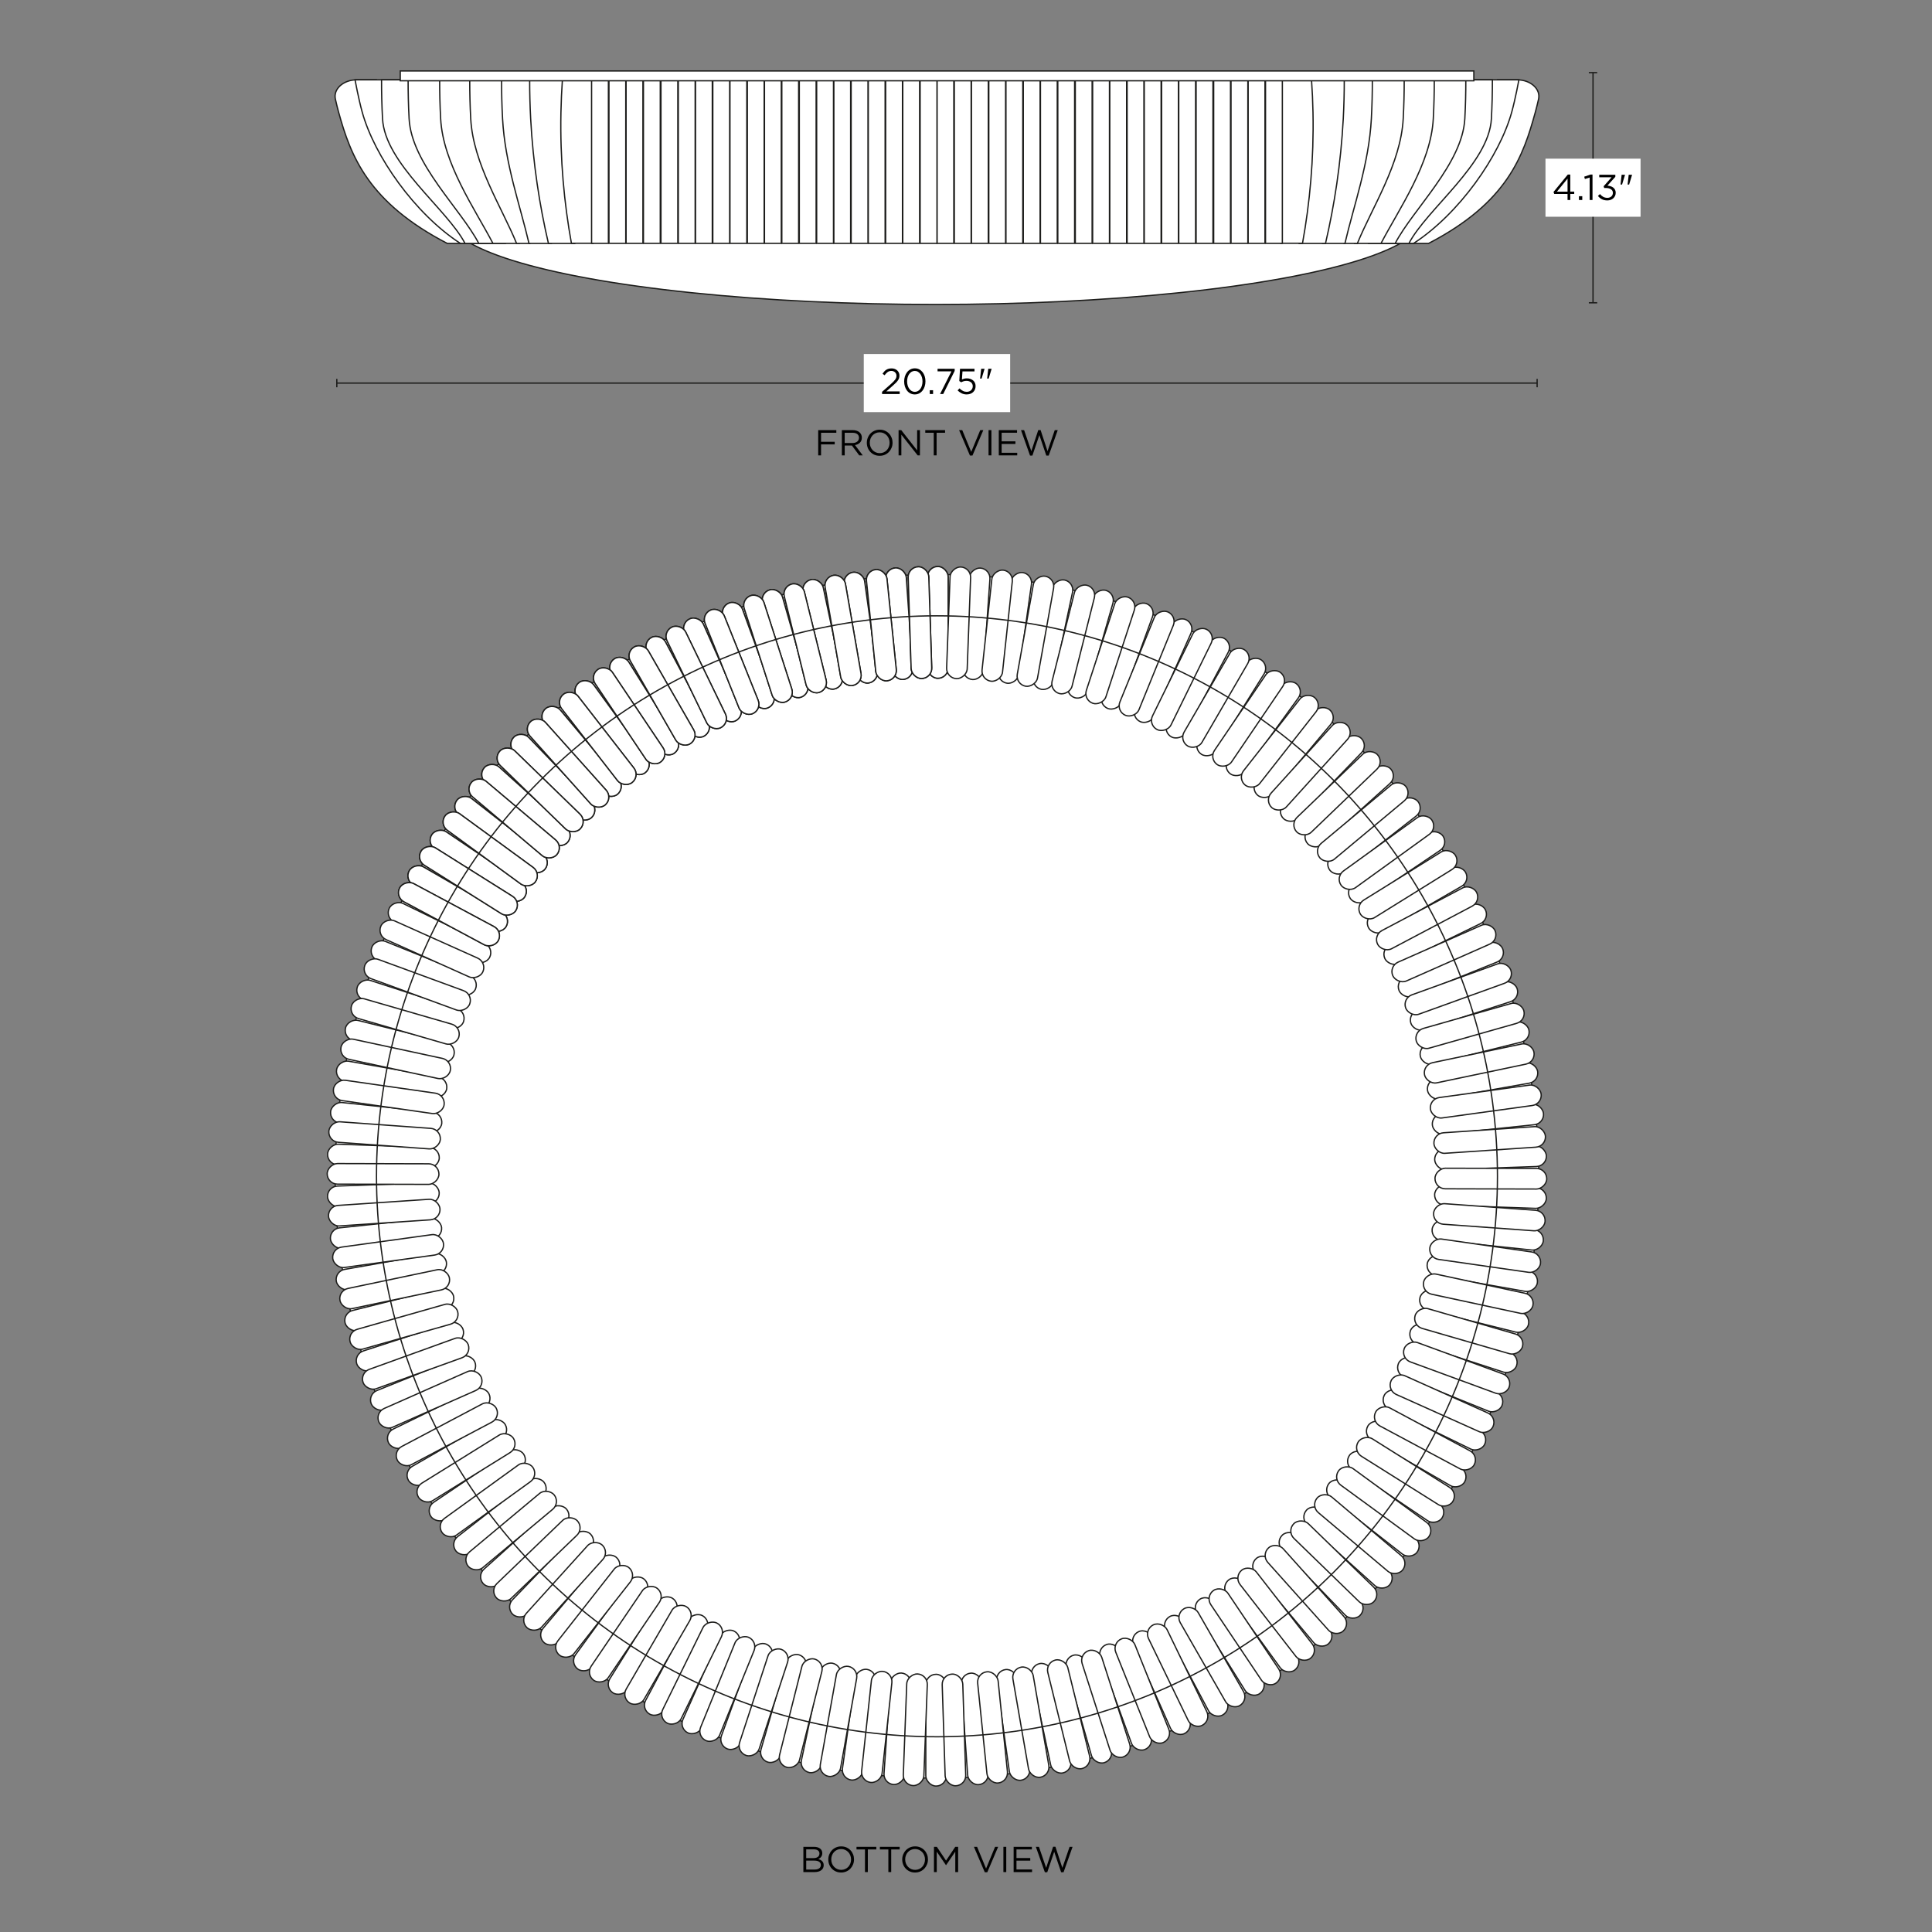 <svg viewBox="0 0 1500 1500" version="1.1" height="1500" width="1500" xmlns="http://www.w3.org/2000/svg">
  
  <rect x="0" y="0" width="1500" height="1500" fill="#808080" stroke="none"/>
  
  <defs>
    <style>
      .st0, .st1 {
        fill: #fff;
      }

      .st2 {
        fill: none;
      }

      .st2, .st1 {
        stroke: #1d1d1b;
        stroke-miterlimit: 10;
      }

      .st3 {
        fill: #1d1d1b;
      }
    </style>
  </defs>
  <g id="Vector">
    <g>
      <ellipse ry="68.22" rx="378.92" cy="168.17" cx="726.32" class="st1"></ellipse>
      <g>
        <path d="M1177.98,61.98h-15.36l-67.38,127.01h13.88c61.39-31.84,73.5-67.77,82.93-101.98.87-3.15,1.72-6.67,2.48-10.04,1.77-7.83-6.14-14.99-16.55-14.99Z" class="st1"></path>
        <path d="M1179.27,61.98h-34.99l-67.38,127.01h20.58c35.44-23.06,66.8-67.77,76.23-101.98,2.9-10.51,5.56-25.03,5.56-25.03Z" class="st1"></path>
        <path d="M1158.69,61.98h-34.99l-50.41,127.01h20.58c13.97-26.76,62.2-61.89,64.05-96.81.55-10.31.79-20.38.77-30.19Z" class="st1"></path>
        <path d="M1138.06,61.98h-34.99l-40.45,127.01h20.58c13.97-26.76,52.24-61.89,54.09-96.81.55-10.31.79-20.38.77-30.19Z" class="st1"></path>
        <path d="M1113.57,61.98h-34.99l-26.81,127.01h20.43c13.97-26.76,38.75-61.89,40.6-96.81.55-10.31.79-20.38.77-30.19Z" class="st1"></path>
        <path d="M1090.23,61.98h-34.99l-11.66,127.01h10.28c11.4-27.94,33.74-61.89,35.59-96.81.55-10.31.79-20.38.77-30.19Z" class="st1"></path>
        <path d="M1065.5,61.98h-34.99l-3.68,127.01h17.37c6.87-29.51,18.67-61.89,20.52-96.81.55-10.31.79-20.38.77-30.19Z" class="st1"></path>
        <path d="M1043.68,61.98h-34.99v127.01h20.43c6.87-29.51,11.93-61.89,13.79-96.81.55-10.31.79-20.38.77-30.19Z" class="st1"></path>
        <path d="M994.53,62.37h23.76c.56,8.1.94,16.38,1.11,24.82.75,36.58-2.52,70.61-8.13,101.67h-16.75V62.37Z" class="st1"></path>
        <rect height="127.22" width="13.07" y="61.68" x="727.46" class="st1"></rect>
        <rect height="127.22" width="13.07" y="61.68" x="740.93" class="st1"></rect>
        <rect height="127.22" width="13.07" y="61.68" x="754.24" class="st1"></rect>
        <rect height="127.22" width="13.07" y="61.68" x="767.71" class="st1"></rect>
        <rect height="127.22" width="13.07" y="61.68" x="781.02" class="st1"></rect>
        <rect height="127.22" width="13.07" y="61.68" x="794.49" class="st1"></rect>
        <rect height="127.22" width="13.07" y="61.68" x="807.8" class="st1"></rect>
        <rect height="127.22" width="13.07" y="61.68" x="821.27" class="st1"></rect>
        <rect height="127.22" width="13.07" y="61.68" x="834.85" class="st1"></rect>
        <rect height="127.22" width="13.07" y="61.68" x="848.32" class="st1"></rect>
        <rect height="127.22" width="13.07" y="61.68" x="861.63" class="st1"></rect>
        <rect height="127.22" width="13.07" y="61.68" x="875.1" class="st1"></rect>
        <rect height="127.22" width="13.07" y="61.68" x="888.41" class="st1"></rect>
        <rect height="127.22" width="13.07" y="61.68" x="901.88" class="st1"></rect>
        <rect height="127.22" width="13.07" y="61.68" x="915.19" class="st1"></rect>
        <rect height="127.22" width="13.07" y="61.68" x="928.66" class="st1"></rect>
        <rect height="127.22" width="13.07" y="61.68" x="942.29" class="st1"></rect>
        <rect height="127.22" width="13.07" y="61.68" x="955.76" class="st1"></rect>
        <rect height="127.22" width="13.07" y="61.68" x="969.07" class="st1"></rect>
        <rect height="127.22" width="13.07" y="61.68" x="982.54" class="st1"></rect>
        <g>
          <path d="M276.94,61.98h15.36s67.38,127.01,67.38,127.01h-12.42c-61.39-31.84-74.96-67.77-84.39-101.98-.87-3.15-1.72-6.67-2.48-10.04-1.77-7.83,6.14-14.99,16.55-14.99Z" class="st1"></path>
          <path d="M275.65,61.98h34.99s67.38,127.01,67.38,127.01h-20.58c-35.44-23.06-66.8-67.77-76.23-101.98-2.9-10.51-5.56-25.03-5.56-25.03Z" class="st1"></path>
          <path d="M296.23,61.98h34.99s50.41,127.01,50.41,127.01h-20.58c-13.97-26.76-62.2-61.89-64.05-96.81-.55-10.31-.79-20.38-.77-30.19Z" class="st1"></path>
          <path d="M316.86,61.98h34.99s40.45,127.01,40.45,127.01h-20.58c-13.97-26.76-52.24-61.89-54.09-96.81-.55-10.31-.79-20.38-.77-30.19Z" class="st1"></path>
          <path d="M341.35,61.98h34.99s26.81,127.01,26.81,127.01h-20.43c-13.97-26.76-38.75-61.89-40.6-96.81-.55-10.31-.79-20.38-.77-30.19Z" class="st1"></path>
          <path d="M364.69,61.98h34.99s11.66,127.01,11.66,127.01h-10.28c-11.4-27.94-33.74-61.89-35.59-96.81-.55-10.31-.79-20.38-.77-30.19Z" class="st1"></path>
          <path d="M389.41,61.98h34.99s3.68,127.01,3.68,127.01h-17.37c-6.87-29.51-18.67-61.89-20.52-96.81-.55-10.31-.79-20.38-.77-30.19Z" class="st1"></path>
          <path d="M411.24,61.98h34.99v127.01h-20.43c-6.87-29.51-11.93-61.89-13.79-96.81-.55-10.31-.79-20.38-.77-30.19Z" class="st1"></path>
          <path d="M460.38,62.37h-23.76c-.56,8.1-.94,16.38-1.11,24.82-.75,36.58,2.52,70.61,8.13,101.67,5.58,0,11.17,0,16.75,0V62.37Z" class="st1"></path>
          <rect transform="translate(1441.84 250.58) rotate(-180)" height="127.22" width="13.07" y="61.68" x="714.38" class="st1"></rect>
          <rect transform="translate(1414.9 250.58) rotate(-180)" height="127.22" width="13.07" y="61.68" x="700.91" class="st1"></rect>
          <rect transform="translate(1388.28 250.58) rotate(-180)" height="127.22" width="13.07" y="61.68" x="687.6" class="st1"></rect>
          <rect transform="translate(1361.34 250.58) rotate(-180)" height="127.22" width="13.07" y="61.68" x="674.13" class="st1"></rect>
          <rect transform="translate(1334.72 250.58) rotate(-180)" height="127.22" width="13.07" y="61.68" x="660.82" class="st1"></rect>
          <rect transform="translate(1307.78 250.58) rotate(-180)" height="127.22" width="13.07" y="61.68" x="647.35" class="st1"></rect>
          <rect transform="translate(1281.16 250.58) rotate(-180)" height="127.22" width="13.07" y="61.68" x="634.04" class="st1"></rect>
          <rect transform="translate(1254.21 250.58) rotate(-180)" height="127.22" width="13.07" y="61.68" x="620.57" class="st1"></rect>
          <rect transform="translate(1227.06 250.58) rotate(-180)" height="127.22" width="13.07" y="61.68" x="606.99" class="st1"></rect>
          <rect transform="translate(1200.12 250.58) rotate(-180)" height="127.22" width="13.07" y="61.68" x="593.52" class="st1"></rect>
          <rect transform="translate(1173.5 250.58) rotate(-180)" height="127.22" width="13.07" y="61.68" x="580.21" class="st1"></rect>
          <rect transform="translate(1146.55 250.58) rotate(-180)" height="127.22" width="13.07" y="61.68" x="566.74" class="st1"></rect>
          <rect transform="translate(1119.93 250.58) rotate(-180)" height="127.22" width="13.07" y="61.68" x="553.43" class="st1"></rect>
          <rect transform="translate(1092.99 250.58) rotate(-180)" height="127.22" width="13.07" y="61.68" x="539.96" class="st1"></rect>
          <rect transform="translate(1066.37 250.58) rotate(-180)" height="127.22" width="13.07" y="61.68" x="526.65" class="st1"></rect>
          <rect transform="translate(1039.43 250.58) rotate(-180)" height="127.22" width="13.07" y="61.68" x="513.18" class="st1"></rect>
          <rect transform="translate(1012.18 250.58) rotate(-180)" height="127.22" width="13.07" y="61.68" x="499.55" class="st1"></rect>
          <rect transform="translate(985.24 250.58) rotate(-180)" height="127.22" width="13.07" y="61.68" x="486.08" class="st1"></rect>
          <rect transform="translate(958.62 250.58) rotate(-180)" height="127.22" width="13.07" y="61.68" x="472.77" class="st1"></rect>
          <rect transform="translate(931.67 250.58) rotate(-180)" height="127.22" width="13.07" y="61.68" x="459.3" class="st1"></rect>
        </g>
      </g>
      <rect height="7.63" width="833.52" y="55.08" x="310.76" class="st1"></rect>
    </g>
    <g>
      <circle r="467.25" cy="913.27" cx="727.46" class="st1"></circle>
      <g>
        <g>
          <g>
            <rect transform="translate(-426.5 656.59) rotate(-60)" ry="7.99" rx="7.99" height="86.76" width="15.98" y="654.27" x="347.38" class="st0"></rect>
            <rect transform="translate(-426.5 656.59) rotate(-60)" ry="7.99" rx="7.99" height="86.76" width="15.98" y="654.27" x="347.38" class="st2"></rect>
          </g>
          <g>
            <rect transform="translate(-393.62 604.16) rotate(-56)" ry="7.99" rx="7.99" height="86.76" width="15.98" y="628.84" x="363.33" class="st0"></rect>
            <rect transform="translate(-393.62 604.16) rotate(-56)" ry="7.99" rx="7.99" height="86.76" width="15.98" y="628.84" x="363.33" class="st2"></rect>
          </g>
          <g>
            <rect transform="translate(-361.1 555.57) rotate(-52)" ry="7.99" rx="7.99" height="86.76" width="15.98" y="604.59" x="381.01" class="st0"></rect>
            <rect transform="translate(-361.1 555.57) rotate(-52)" ry="7.99" rx="7.99" height="86.76" width="15.98" y="604.59" x="381.01" class="st2"></rect>
          </g>
          <g>
            <rect transform="translate(-329.36 510.24) rotate(-48)" ry="7.99" rx="7.99" height="86.76" width="15.98" y="581.62" x="400.34" class="st0"></rect>
            <rect transform="translate(-329.36 510.24) rotate(-48)" ry="7.99" rx="7.99" height="86.76" width="15.98" y="581.62" x="400.34" class="st2"></rect>
          </g>
          <g>
            <rect transform="translate(-298.72 467.52) rotate(-44)" ry="7.99" rx="7.99" height="86.76" width="15.98" y="560.06" x="421.23" class="st0"></rect>
            <rect transform="translate(-298.72 467.52) rotate(-44)" ry="7.99" rx="7.99" height="86.76" width="15.98" y="560.06" x="421.23" class="st2"></rect>
          </g>
          <g>
            <rect transform="translate(-269.36 426.74) rotate(-40)" ry="7.99" rx="7.99" height="86.76" width="15.98" y="540.01" x="443.57" class="st0"></rect>
            <rect transform="translate(-269.36 426.74) rotate(-40)" ry="7.99" rx="7.99" height="86.76" width="15.98" y="540.01" x="443.57" class="st2"></rect>
          </g>
          <g>
            <rect transform="translate(-241.31 387.23) rotate(-36)" ry="7.99" rx="7.99" height="86.76" width="15.98" y="521.57" x="467.25" class="st0"></rect>
            <rect transform="translate(-241.31 387.23) rotate(-36)" ry="7.99" rx="7.99" height="86.76" width="15.98" y="521.57" x="467.25" class="st2"></rect>
          </g>
          <g>
            <rect transform="translate(-214.51 348.34) rotate(-32)" ry="7.99" rx="7.99" height="86.76" width="15.98" y="504.83" x="492.16" class="st0"></rect>
            <rect transform="translate(-214.51 348.34) rotate(-32)" ry="7.99" rx="7.99" height="86.76" width="15.98" y="504.83" x="492.16" class="st2"></rect>
          </g>
          <g>
            <rect transform="translate(-188.75 309.44) rotate(-28)" ry="7.99" rx="7.99" height="86.76" width="15.98" y="489.86" x="518.18" class="st0"></rect>
            <rect transform="translate(-188.75 309.44) rotate(-28)" ry="7.99" rx="7.99" height="86.76" width="15.98" y="489.86" x="518.18" class="st2"></rect>
          </g>
          <g>
            <rect transform="translate(-163.73 269.96) rotate(-24)" ry="7.99" rx="7.99" height="86.76" width="15.98" y="476.74" x="545.18" class="st0"></rect>
            <rect transform="translate(-163.73 269.96) rotate(-24)" ry="7.99" rx="7.99" height="86.76" width="15.98" y="476.74" x="545.18" class="st2"></rect>
          </g>
          <g>
            <rect transform="translate(-139.02 229.41) rotate(-20)" ry="7.99" rx="7.99" height="86.76" width="15.98" y="465.54" x="573.03" class="st0"></rect>
            <rect transform="translate(-139.02 229.41) rotate(-20)" ry="7.99" rx="7.99" height="86.76" width="15.98" y="465.54" x="573.03" class="st2"></rect>
          </g>
          <g>
            <rect transform="translate(-114.12 187.38) rotate(-16)" ry="7.99" rx="7.99" height="86.76" width="15.98" y="456.31" x="601.59" class="st0"></rect>
            <rect transform="translate(-114.12 187.38) rotate(-16)" ry="7.99" rx="7.99" height="86.76" width="15.98" y="456.31" x="601.59" class="st2"></rect>
          </g>
          <g>
            <rect transform="translate(-88.43 143.56) rotate(-12)" ry="7.99" rx="7.99" height="86.76" width="15.98" y="449.1" x="630.73" class="st0"></rect>
            <rect transform="translate(-88.43 143.56) rotate(-12)" ry="7.99" rx="7.99" height="86.76" width="15.98" y="449.1" x="630.73" class="st2"></rect>
          </g>
          <g>
            <rect transform="translate(-61.32 97.75) rotate(-8)" ry="7.99" rx="7.99" height="86.76" width="15.98" y="443.93" x="660.3" class="st0"></rect>
            <rect transform="translate(-61.32 97.75) rotate(-8)" ry="7.99" rx="7.99" height="86.76" width="15.98" y="443.93" x="660.3" class="st2"></rect>
          </g>
          <g>
            <rect transform="translate(-32.08 49.88) rotate(-4)" ry="7.99" rx="7.99" height="86.76" width="15.98" y="440.84" x="690.15" class="st0"></rect>
            <rect transform="translate(-32.08 49.88) rotate(-4)" ry="7.99" rx="7.99" height="86.76" width="15.98" y="440.84" x="690.15" class="st2"></rect>
          </g>
          <g>
            <rect ry="7.99" rx="7.99" height="86.76" width="15.98" y="439.84" x="720.15" class="st0"></rect>
            <rect ry="7.99" rx="7.99" height="86.76" width="15.98" y="439.84" x="720.15" class="st2"></rect>
          </g>
          <g>
            <rect transform="translate(222.11 1206.82) rotate(-86)" ry="7.99" rx="7.99" height="15.98" width="86.76" y="476.33" x="714.75" class="st0"></rect>
            <rect transform="translate(222.11 1206.82) rotate(-86)" ry="7.99" rx="7.99" height="15.98" width="86.76" y="476.33" x="714.75" class="st2"></rect>
          </g>
          <g>
            <rect transform="translate(195.56 1199.97) rotate(-82)" ry="7.99" rx="7.99" height="15.98" width="86.76" y="479.51" x="744.6" class="st0"></rect>
            <rect transform="translate(195.56 1199.97) rotate(-82)" ry="7.99" rx="7.99" height="15.98" width="86.76" y="479.51" x="744.6" class="st2"></rect>
          </g>
          <g>
            <rect transform="translate(165.57 1189.98) rotate(-78)" ry="7.99" rx="7.99" height="15.98" width="86.76" y="484.77" x="774.15" class="st0"></rect>
            <rect transform="translate(165.57 1189.98) rotate(-78)" ry="7.99" rx="7.99" height="15.98" width="86.76" y="484.77" x="774.15" class="st2"></rect>
          </g>
          <g>
            <rect transform="translate(132.58 1176.08) rotate(-74)" ry="7.99" rx="7.99" height="15.98" width="86.76" y="492.08" x="803.27" class="st0"></rect>
            <rect transform="translate(132.58 1176.08) rotate(-74)" ry="7.99" rx="7.99" height="15.98" width="86.76" y="492.08" x="803.27" class="st2"></rect>
          </g>
          <g>
            <rect transform="translate(97.18 1157.57) rotate(-70)" ry="7.99" rx="7.99" height="15.98" width="86.76" y="501.4" x="831.8" class="st0"></rect>
            <rect transform="translate(97.18 1157.57) rotate(-70)" ry="7.99" rx="7.99" height="15.98" width="86.76" y="501.4" x="831.8" class="st2"></rect>
          </g>
          <g>
            <rect transform="translate(60.05 1133.83) rotate(-66)" ry="7.99" rx="7.99" height="15.98" width="86.76" y="512.69" x="859.61" class="st0"></rect>
            <rect transform="translate(60.05 1133.83) rotate(-66)" ry="7.99" rx="7.99" height="15.98" width="86.76" y="512.69" x="859.61" class="st2"></rect>
          </g>
          <g>
            <rect transform="translate(21.98 1104.34) rotate(-62)" ry="7.99" rx="7.99" height="15.98" width="86.76" y="525.89" x="886.57" class="st0"></rect>
            <rect transform="translate(21.98 1104.34) rotate(-62)" ry="7.99" rx="7.99" height="15.98" width="86.76" y="525.89" x="886.57" class="st2"></rect>
          </g>
          <g>
            <rect transform="translate(-16.16 1068.71) rotate(-58)" ry="7.99" rx="7.99" height="15.98" width="86.76" y="540.94" x="912.54" class="st0"></rect>
            <rect transform="translate(-16.16 1068.71) rotate(-58)" ry="7.99" rx="7.99" height="15.98" width="86.76" y="540.94" x="912.54" class="st2"></rect>
          </g>
          <g>
            <rect transform="translate(-53.41 1026.68) rotate(-54)" ry="7.99" rx="7.99" height="15.98" width="86.76" y="557.77" x="937.4" class="st0"></rect>
            <rect transform="translate(-53.41 1026.68) rotate(-54)" ry="7.99" rx="7.99" height="15.98" width="86.76" y="557.77" x="937.4" class="st2"></rect>
          </g>
          <g>
            <rect transform="translate(-88.79 978.13) rotate(-50)" ry="7.99" rx="7.99" height="15.98" width="86.76" y="576.28" x="961.03" class="st0"></rect>
            <rect transform="translate(-88.79 978.13) rotate(-50)" ry="7.99" rx="7.99" height="15.98" width="86.76" y="576.28" x="961.03" class="st2"></rect>
          </g>
          <g>
            <rect transform="translate(-121.27 923.08) rotate(-46)" ry="7.99" rx="7.99" height="15.98" width="86.76" y="596.4" x="983.3" class="st0"></rect>
            <rect transform="translate(-121.27 923.08) rotate(-46)" ry="7.99" rx="7.99" height="15.98" width="86.76" y="596.4" x="983.3" class="st2"></rect>
          </g>
          <g>
            <rect transform="translate(-149.83 861.71) rotate(-42)" ry="7.99" rx="7.99" height="15.98" width="86.76" y="618.03" x="1004.12" class="st0"></rect>
            <rect transform="translate(-149.83 861.71) rotate(-42)" ry="7.99" rx="7.99" height="15.98" width="86.76" y="618.03" x="1004.12" class="st2"></rect>
          </g>
          <g>
            <rect transform="translate(-173.45 794.35) rotate(-38)" ry="7.99" rx="7.99" height="15.98" width="86.76" y="641.05" x="1023.38" class="st0"></rect>
            <rect transform="translate(-173.45 794.35) rotate(-38)" ry="7.99" rx="7.99" height="15.98" width="86.76" y="641.05" x="1023.38" class="st2"></rect>
          </g>
          <g>
            <rect transform="translate(-191.15 721.49) rotate(-34)" ry="7.99" rx="7.99" height="15.98" width="86.76" y="665.37" x="1040.98" class="st0"></rect>
            <rect transform="translate(-191.15 721.49) rotate(-34)" ry="7.99" rx="7.99" height="15.98" width="86.76" y="665.37" x="1040.98" class="st2"></rect>
          </g>
          <g>
            <rect transform="translate(-202.02 643.74) rotate(-30)" ry="7.99" rx="7.99" height="15.98" width="86.76" y="690.85" x="1056.85" class="st0"></rect>
            <rect transform="translate(-202.02 643.74) rotate(-30)" ry="7.99" rx="7.99" height="15.98" width="86.76" y="690.85" x="1056.85" class="st2"></rect>
          </g>
          <g>
            <rect transform="translate(-205.21 561.88) rotate(-26)" ry="7.99" rx="7.99" height="15.98" width="86.76" y="717.37" x="1070.9" class="st0"></rect>
            <rect transform="translate(-205.21 561.88) rotate(-26)" ry="7.99" rx="7.99" height="15.98" width="86.76" y="717.37" x="1070.9" class="st2"></rect>
          </g>
          <g>
            <rect transform="translate(-199.98 476.79) rotate(-22)" ry="7.99" rx="7.99" height="15.98" width="86.76" y="744.81" x="1083.06" class="st0"></rect>
            <rect transform="translate(-199.98 476.79) rotate(-22)" ry="7.99" rx="7.99" height="15.98" width="86.76" y="744.81" x="1083.06" class="st2"></rect>
          </g>
          <g>
            <rect transform="translate(-185.72 389.47) rotate(-18)" ry="7.99" rx="7.99" height="15.98" width="86.76" y="773.04" x="1093.28" class="st0"></rect>
            <rect transform="translate(-185.72 389.47) rotate(-18)" ry="7.99" rx="7.99" height="15.98" width="86.76" y="773.04" x="1093.28" class="st2"></rect>
          </g>
          <g>
            <rect transform="translate(-161.92 301.03) rotate(-14)" ry="7.99" rx="7.99" height="15.98" width="86.76" y="801.9" x="1101.51" class="st0"></rect>
            <rect transform="translate(-161.92 301.03) rotate(-14)" ry="7.99" rx="7.99" height="15.98" width="86.76" y="801.9" x="1101.51" class="st2"></rect>
          </g>
          <g>
            <rect transform="translate(-128.25 212.63) rotate(-10)" ry="7.99" rx="7.99" height="15.98" width="86.76" y="831.27" x="1107.7" class="st0"></rect>
            <rect transform="translate(-128.25 212.63) rotate(-10)" ry="7.99" rx="7.99" height="15.98" width="86.76" y="831.27" x="1107.7" class="st2"></rect>
          </g>
          <g>
            <rect transform="translate(-84.51 125.51) rotate(-6)" ry="7.99" rx="7.99" height="15.98" width="86.76" y="861" x="1111.84" class="st0"></rect>
            <rect transform="translate(-84.51 125.51) rotate(-6)" ry="7.99" rx="7.99" height="15.98" width="86.76" y="861" x="1111.84" class="st2"></rect>
          </g>
          <g>
            <rect transform="translate(-30.67 40.93) rotate(-2)" ry="7.99" rx="7.99" height="15.98" width="86.76" y="890.95" x="1113.88" class="st0"></rect>
            <rect transform="translate(-30.67 40.93) rotate(-2)" ry="7.99" rx="7.99" height="15.98" width="86.76" y="890.95" x="1113.88" class="st2"></rect>
          </g>
          <g>
            <rect transform="translate(188.44 2053.05) rotate(-88)" ry="7.99" rx="7.99" height="86.76" width="15.98" y="885.57" x="1149.23" class="st0"></rect>
            <rect transform="translate(188.44 2053.05) rotate(-88)" ry="7.99" rx="7.99" height="86.76" width="15.98" y="885.57" x="1149.23" class="st2"></rect>
          </g>
          <g>
            <rect transform="translate(80.69 2007.41) rotate(-84)" ry="7.99" rx="7.99" height="86.76" width="15.98" y="915.51" x="1147.09" class="st0"></rect>
            <rect transform="translate(80.69 2007.41) rotate(-84)" ry="7.99" rx="7.99" height="86.76" width="15.98" y="915.51" x="1147.09" class="st2"></rect>
          </g>
          <g>
            <rect transform="translate(-22.59 1950.31) rotate(-80)" ry="7.99" rx="7.99" height="86.76" width="15.98" y="945.23" x="1142.86" class="st0"></rect>
            <rect transform="translate(-22.59 1950.31) rotate(-80)" ry="7.99" rx="7.99" height="86.76" width="15.98" y="945.23" x="1142.86" class="st2"></rect>
          </g>
          <g>
            <rect transform="translate(-120.06 1882.26) rotate(-76)" ry="7.99" rx="7.99" height="86.76" width="15.98" y="974.58" x="1136.58" class="st0"></rect>
            <rect transform="translate(-120.06 1882.26) rotate(-76)" ry="7.99" rx="7.99" height="86.76" width="15.98" y="974.58" x="1136.58" class="st2"></rect>
          </g>
          <g>
            <rect transform="translate(-210.45 1803.96) rotate(-72)" ry="7.99" rx="7.99" height="86.76" width="15.98" y="1003.42" x="1128.26" class="st0"></rect>
            <rect transform="translate(-210.45 1803.96) rotate(-72)" ry="7.99" rx="7.99" height="86.76" width="15.98" y="1003.42" x="1128.26" class="st2"></rect>
          </g>
          <g>
            <rect transform="translate(-292.57 1716.24) rotate(-68)" ry="7.99" rx="7.99" height="86.76" width="15.98" y="1031.61" x="1117.94" class="st0"></rect>
            <rect transform="translate(-292.57 1716.24) rotate(-68)" ry="7.99" rx="7.99" height="86.76" width="15.98" y="1031.61" x="1117.94" class="st2"></rect>
          </g>
          <g>
            <rect transform="translate(-365.35 1620.11) rotate(-64)" ry="7.99" rx="7.99" height="86.76" width="15.98" y="1059.02" x="1105.69" class="st0"></rect>
            <rect transform="translate(-365.35 1620.11) rotate(-64)" ry="7.99" rx="7.99" height="86.76" width="15.98" y="1059.02" x="1105.69" class="st2"></rect>
          </g>
          <g>
            <rect transform="translate(-427.86 1516.68) rotate(-60)" ry="7.99" rx="7.99" height="86.76" width="15.98" y="1085.5" x="1091.56" class="st0"></rect>
            <rect transform="translate(-427.86 1516.68) rotate(-60)" ry="7.99" rx="7.99" height="86.76" width="15.98" y="1085.5" x="1091.56" class="st2"></rect>
          </g>
          <g>
            <rect transform="translate(-479.31 1407.17) rotate(-56)" ry="7.99" rx="7.99" height="86.76" width="15.98" y="1110.93" x="1075.61" class="st0"></rect>
            <rect transform="translate(-479.31 1407.17) rotate(-56)" ry="7.99" rx="7.99" height="86.76" width="15.98" y="1110.93" x="1075.61" class="st2"></rect>
          </g>
          <g>
            <rect transform="translate(-519.05 1292.92) rotate(-52)" ry="7.99" rx="7.99" height="86.76" width="15.98" y="1135.18" x="1057.93" class="st0"></rect>
            <rect transform="translate(-519.05 1292.92) rotate(-52)" ry="7.99" rx="7.99" height="86.76" width="15.98" y="1135.18" x="1057.93" class="st2"></rect>
          </g>
          <g>
            <rect transform="translate(-546.63 1175.31) rotate(-48)" ry="7.99" rx="7.99" height="86.76" width="15.98" y="1158.15" x="1038.6" class="st0"></rect>
            <rect transform="translate(-546.63 1175.31) rotate(-48)" ry="7.99" rx="7.99" height="86.76" width="15.98" y="1158.15" x="1038.6" class="st2"></rect>
          </g>
          <g>
            <rect transform="translate(-561.75 1055.78) rotate(-44)" ry="7.99" rx="7.99" height="86.76" width="15.98" y="1179.71" x="1017.71" class="st0"></rect>
            <rect transform="translate(-561.75 1055.78) rotate(-44)" ry="7.99" rx="7.99" height="86.76" width="15.98" y="1179.71" x="1017.71" class="st2"></rect>
          </g>
          <g>
            <rect transform="translate(-564.33 935.79) rotate(-40)" ry="7.99" rx="7.99" height="86.76" width="15.98" y="1199.76" x="995.37" class="st0"></rect>
            <rect transform="translate(-564.33 935.79) rotate(-40)" ry="7.99" rx="7.99" height="86.76" width="15.98" y="1199.76" x="995.37" class="st2"></rect>
          </g>
          <g>
            <rect transform="translate(-554.44 816.78) rotate(-36)" ry="7.99" rx="7.99" height="86.76" width="15.98" y="1218.2" x="971.69" class="st0"></rect>
            <rect transform="translate(-554.44 816.78) rotate(-36)" ry="7.99" rx="7.99" height="86.76" width="15.98" y="1218.2" x="971.69" class="st2"></rect>
          </g>
          <g>
            <rect transform="translate(-532.33 700.19) rotate(-32)" ry="7.99" rx="7.99" height="86.76" width="15.98" y="1234.94" x="946.78" class="st0"></rect>
            <rect transform="translate(-532.33 700.19) rotate(-32)" ry="7.99" rx="7.99" height="86.76" width="15.98" y="1234.94" x="946.78" class="st2"></rect>
          </g>
          <g>
            <rect transform="translate(-498.45 587.41) rotate(-28)" ry="7.99" rx="7.99" height="86.76" width="15.98" y="1249.91" x="920.76" class="st0"></rect>
            <rect transform="translate(-498.45 587.41) rotate(-28)" ry="7.99" rx="7.99" height="86.76" width="15.98" y="1249.91" x="920.76" class="st2"></rect>
          </g>
          <g>
            <rect transform="translate(-453.4 479.72) rotate(-24)" ry="7.99" rx="7.99" height="86.76" width="15.98" y="1263.03" x="893.76" class="st0"></rect>
            <rect transform="translate(-453.4 479.72) rotate(-24)" ry="7.99" rx="7.99" height="86.76" width="15.98" y="1263.03" x="893.76" class="st2"></rect>
          </g>
          <g>
            <rect transform="translate(-397.95 378.35) rotate(-20)" ry="7.99" rx="7.99" height="86.76" width="15.98" y="1274.23" x="865.91" class="st0"></rect>
            <rect transform="translate(-397.95 378.35) rotate(-20)" ry="7.99" rx="7.99" height="86.76" width="15.98" y="1274.23" x="865.91" class="st2"></rect>
          </g>
          <g>
            <rect transform="translate(-332.98 284.41) rotate(-16)" ry="7.99" rx="7.99" height="86.76" width="15.98" y="1283.46" x="837.35" class="st0"></rect>
            <rect transform="translate(-332.98 284.41) rotate(-16)" ry="7.99" rx="7.99" height="86.76" width="15.98" y="1283.46" x="837.35" class="st2"></rect>
          </g>
          <g>
            <rect transform="translate(-259.53 198.85) rotate(-12)" ry="7.99" rx="7.99" height="86.76" width="15.98" y="1290.67" x="808.21" class="st0"></rect>
            <rect transform="translate(-259.53 198.85) rotate(-12)" ry="7.99" rx="7.99" height="86.76" width="15.98" y="1290.67" x="808.21" class="st2"></rect>
          </g>
          <g>
            <rect transform="translate(-178.73 122.51) rotate(-8)" ry="7.99" rx="7.99" height="86.76" width="15.98" y="1295.84" x="778.65" class="st0"></rect>
            <rect transform="translate(-178.73 122.51) rotate(-8)" ry="7.99" rx="7.99" height="86.76" width="15.98" y="1295.84" x="778.65" class="st2"></rect>
          </g>
          <g>
            <rect transform="translate(-91.79 56.06) rotate(-4)" ry="7.99" rx="7.99" height="86.76" width="15.98" y="1298.93" x="748.79" class="st0"></rect>
            <rect transform="translate(-91.79 56.06) rotate(-4)" ry="7.99" rx="7.99" height="86.76" width="15.98" y="1298.93" x="748.79" class="st2"></rect>
          </g>
          <g>
            <rect ry="7.99" rx="7.99" height="86.76" width="15.98" y="1299.93" x="718.79" class="st0"></rect>
            <rect ry="7.99" rx="7.99" height="86.76" width="15.98" y="1299.93" x="718.79" class="st2"></rect>
          </g>
          <g>
            <rect transform="translate(-690.77 1943.67) rotate(-86)" ry="7.99" rx="7.99" height="15.98" width="86.76" y="1334.23" x="653.4" class="st0"></rect>
            <rect transform="translate(-690.77 1943.67) rotate(-86)" ry="7.99" rx="7.99" height="15.98" width="86.76" y="1334.23" x="653.4" class="st2"></rect>
          </g>
          <g>
            <rect transform="translate(-751.89 1813.12) rotate(-82)" ry="7.99" rx="7.99" height="15.98" width="86.76" y="1331.04" x="623.55" class="st0"></rect>
            <rect transform="translate(-751.89 1813.12) rotate(-82)" ry="7.99" rx="7.99" height="15.98" width="86.76" y="1331.04" x="623.55" class="st2"></rect>
          </g>
          <g>
            <rect transform="translate(-799.76 1679.92) rotate(-78)" ry="7.99" rx="7.99" height="15.98" width="86.76" y="1325.78" x="594" class="st0"></rect>
            <rect transform="translate(-799.76 1679.92) rotate(-78)" ry="7.99" rx="7.99" height="15.98" width="86.76" y="1325.78" x="594" class="st2"></rect>
          </g>
          <g>
            <rect transform="translate(-834.47 1545.54) rotate(-74)" ry="7.99" rx="7.99" height="15.98" width="86.76" y="1318.48" x="564.88" class="st0"></rect>
            <rect transform="translate(-834.47 1545.54) rotate(-74)" ry="7.99" rx="7.99" height="15.98" width="86.76" y="1318.48" x="564.88" class="st2"></rect>
          </g>
          <g>
            <rect transform="translate(-856.26 1411.43) rotate(-70)" ry="7.99" rx="7.99" height="15.98" width="86.76" y="1309.15" x="536.35" class="st0"></rect>
            <rect transform="translate(-856.26 1411.43) rotate(-70)" ry="7.99" rx="7.99" height="15.98" width="86.76" y="1309.15" x="536.35" class="st2"></rect>
          </g>
          <g>
            <rect transform="translate(-865.52 1278.92) rotate(-66)" ry="7.99" rx="7.99" height="15.98" width="86.76" y="1297.87" x="508.54" class="st0"></rect>
            <rect transform="translate(-865.52 1278.92) rotate(-66)" ry="7.99" rx="7.99" height="15.98" width="86.76" y="1297.87" x="508.54" class="st2"></rect>
          </g>
          <g>
            <rect transform="translate(-862.84 1149.3) rotate(-62)" ry="7.99" rx="7.99" height="15.98" width="86.76" y="1284.66" x="481.58" class="st0"></rect>
            <rect transform="translate(-862.84 1149.3) rotate(-62)" ry="7.99" rx="7.99" height="15.98" width="86.76" y="1284.66" x="481.58" class="st2"></rect>
          </g>
          <g>
            <rect transform="translate(-848.9 1023.75) rotate(-58)" ry="7.99" rx="7.99" height="15.98" width="86.76" y="1269.62" x="455.61" class="st0"></rect>
            <rect transform="translate(-848.9 1023.75) rotate(-58)" ry="7.99" rx="7.99" height="15.98" width="86.76" y="1269.62" x="455.61" class="st2"></rect>
          </g>
          <g>
            <rect transform="translate(-824.55 903.29) rotate(-54)" ry="7.99" rx="7.99" height="15.98" width="86.76" y="1252.79" x="430.75" class="st0"></rect>
            <rect transform="translate(-824.55 903.29) rotate(-54)" ry="7.99" rx="7.99" height="15.98" width="86.76" y="1252.79" x="430.75" class="st2"></rect>
          </g>
          <g>
            <rect transform="translate(-790.7 788.86) rotate(-50)" ry="7.99" rx="7.99" height="15.98" width="86.76" y="1234.27" x="407.13" class="st0"></rect>
            <rect transform="translate(-790.7 788.86) rotate(-50)" ry="7.99" rx="7.99" height="15.98" width="86.76" y="1234.27" x="407.13" class="st2"></rect>
          </g>
          <g>
            <rect transform="translate(-748.38 681.22) rotate(-46)" ry="7.99" rx="7.99" height="15.98" width="86.76" y="1214.15" x="384.85" class="st0"></rect>
            <rect transform="translate(-748.38 681.22) rotate(-46)" ry="7.99" rx="7.99" height="15.98" width="86.76" y="1214.15" x="384.85" class="st2"></rect>
          </g>
          <g>
            <rect transform="translate(-698.65 580.97) rotate(-42)" ry="7.99" rx="7.99" height="15.98" width="86.76" y="1192.53" x="364.04" class="st0"></rect>
            <rect transform="translate(-698.65 580.97) rotate(-42)" ry="7.99" rx="7.99" height="15.98" width="86.76" y="1192.53" x="364.04" class="st2"></rect>
          </g>
          <g>
            <rect transform="translate(-642.65 488.59) rotate(-38)" ry="7.99" rx="7.99" height="15.98" width="86.76" y="1169.5" x="344.78" class="st0"></rect>
            <rect transform="translate(-642.65 488.59) rotate(-38)" ry="7.99" rx="7.99" height="15.98" width="86.76" y="1169.5" x="344.78" class="st2"></rect>
          </g>
          <g>
            <rect transform="translate(-581.5 404.36) rotate(-34)" ry="7.99" rx="7.99" height="15.98" width="86.76" y="1145.19" x="327.17" class="st0"></rect>
            <rect transform="translate(-581.5 404.36) rotate(-34)" ry="7.99" rx="7.99" height="15.98" width="86.76" y="1145.19" x="327.17" class="st2"></rect>
          </g>
          <g>
            <rect transform="translate(-516.33 328.43) rotate(-30)" ry="7.99" rx="7.99" height="15.98" width="86.76" y="1119.71" x="311.31" class="st0"></rect>
            <rect transform="translate(-516.33 328.43) rotate(-30)" ry="7.99" rx="7.99" height="15.98" width="86.76" y="1119.71" x="311.31" class="st2"></rect>
          </g>
          <g>
            <rect transform="translate(-448.25 260.77) rotate(-26)" ry="7.99" rx="7.99" height="15.98" width="86.76" y="1093.18" x="297.26" class="st0"></rect>
            <rect transform="translate(-448.25 260.77) rotate(-26)" ry="7.99" rx="7.99" height="15.98" width="86.76" y="1093.18" x="297.26" class="st2"></rect>
          </g>
          <g>
            <rect transform="translate(-378.31 201.23) rotate(-22)" ry="7.99" rx="7.99" height="15.98" width="86.76" y="1065.74" x="285.09" class="st0"></rect>
            <rect transform="translate(-378.31 201.23) rotate(-22)" ry="7.99" rx="7.99" height="15.98" width="86.76" y="1065.74" x="285.09" class="st2"></rect>
          </g>
          <g>
            <rect transform="translate(-307.5 149.52) rotate(-18)" ry="7.99" rx="7.99" height="15.98" width="86.76" y="1037.52" x="274.87" class="st0"></rect>
            <rect transform="translate(-307.5 149.52) rotate(-18)" ry="7.99" rx="7.99" height="15.98" width="86.76" y="1037.52" x="274.87" class="st2"></rect>
          </g>
          <g>
            <rect transform="translate(-236.74 105.2) rotate(-14)" ry="7.99" rx="7.99" height="15.98" width="86.76" y="1008.65" x="266.64" class="st0"></rect>
            <rect transform="translate(-236.74 105.2) rotate(-14)" ry="7.99" rx="7.99" height="15.98" width="86.76" y="1008.65" x="266.64" class="st2"></rect>
          </g>
          <g>
            <rect transform="translate(-166.82 67.76) rotate(-10)" ry="7.99" rx="7.99" height="15.98" width="86.76" y="979.28" x="260.45" class="st0"></rect>
            <rect transform="translate(-166.82 67.76) rotate(-10)" ry="7.99" rx="7.99" height="15.98" width="86.76" y="979.28" x="260.45" class="st2"></rect>
          </g>
          <g>
            <rect transform="translate(-98.45 36.57) rotate(-6)" ry="7.99" rx="7.99" height="15.98" width="86.76" y="949.55" x="256.32" class="st0"></rect>
            <rect transform="translate(-98.45 36.57) rotate(-6)" ry="7.99" rx="7.99" height="15.98" width="86.76" y="949.55" x="256.32" class="st2"></rect>
          </g>
          <g>
            <rect transform="translate(-32.19 10.95) rotate(-2)" ry="7.99" rx="7.99" height="15.98" width="86.76" y="919.61" x="254.27" class="st0"></rect>
            <rect transform="translate(-32.19 10.95) rotate(-2)" ry="7.99" rx="7.99" height="15.98" width="86.76" y="919.61" x="254.27" class="st2"></rect>
          </g>
          <g>
            <rect transform="translate(-609.72 1163.77) rotate(-88)" ry="7.99" rx="7.99" height="86.76" width="15.98" y="854.19" x="289.71" class="st0"></rect>
            <rect transform="translate(-609.72 1163.77) rotate(-88)" ry="7.99" rx="7.99" height="86.76" width="15.98" y="854.19" x="289.71" class="st2"></rect>
          </g>
          <g>
            <rect transform="translate(-594.38 1075.14) rotate(-84)" ry="7.99" rx="7.99" height="86.76" width="15.98" y="824.25" x="291.85" class="st0"></rect>
            <rect transform="translate(-594.38 1075.14) rotate(-84)" ry="7.99" rx="7.99" height="86.76" width="15.98" y="824.25" x="291.85" class="st2"></rect>
          </g>
          <g>
            <rect transform="translate(-573.92 991.86) rotate(-80)" ry="7.99" rx="7.99" height="86.76" width="15.98" y="794.54" x="296.08" class="st0"></rect>
            <rect transform="translate(-573.92 991.86) rotate(-80)" ry="7.99" rx="7.99" height="86.76" width="15.98" y="794.54" x="296.08" class="st2"></rect>
          </g>
          <g>
            <rect transform="translate(-549.28 914.09) rotate(-76)" ry="7.99" rx="7.99" height="86.76" width="15.98" y="765.19" x="302.37" class="st0"></rect>
            <rect transform="translate(-549.28 914.09) rotate(-76)" ry="7.99" rx="7.99" height="86.76" width="15.98" y="765.19" x="302.37" class="st2"></rect>
          </g>
          <g>
            <rect transform="translate(-521.37 841.85) rotate(-72)" ry="7.99" rx="7.99" height="86.76" width="15.98" y="736.34" x="310.69" class="st0"></rect>
            <rect transform="translate(-521.37 841.85) rotate(-72)" ry="7.99" rx="7.99" height="86.76" width="15.98" y="736.34" x="310.69" class="st2"></rect>
          </g>
          <g>
            <rect transform="translate(-491.07 775.04) rotate(-68)" ry="7.99" rx="7.99" height="86.76" width="15.98" y="708.15" x="321" class="st0"></rect>
            <rect transform="translate(-491.07 775.04) rotate(-68)" ry="7.99" rx="7.99" height="86.76" width="15.98" y="708.15" x="321" class="st2"></rect>
          </g>
          <g>
            <rect transform="translate(-459.2 713.4) rotate(-64)" ry="7.99" rx="7.99" height="86.76" width="15.98" y="680.75" x="333.25" class="st0"></rect>
            <rect transform="translate(-459.2 713.4) rotate(-64)" ry="7.99" rx="7.99" height="86.76" width="15.98" y="680.75" x="333.25" class="st2"></rect>
          </g>
          <g>
            <rect transform="translate(-426.5 656.59) rotate(-60)" ry="7.99" rx="7.99" height="86.76" width="15.98" y="654.27" x="347.38" class="st0"></rect>
            <rect transform="translate(-426.5 656.59) rotate(-60)" ry="7.99" rx="7.99" height="86.76" width="15.98" y="654.27" x="347.38" class="st2"></rect>
          </g>
          <g>
            <rect transform="translate(-393.62 604.16) rotate(-56)" ry="7.99" rx="7.99" height="86.76" width="15.98" y="628.84" x="363.33" class="st0"></rect>
            <rect transform="translate(-393.62 604.16) rotate(-56)" ry="7.99" rx="7.99" height="86.76" width="15.98" y="628.84" x="363.33" class="st2"></rect>
          </g>
          <g>
            <rect transform="translate(-361.1 555.58) rotate(-52)" ry="7.99" rx="7.99" height="86.76" width="15.98" y="604.59" x="381.01" class="st0"></rect>
            <rect transform="translate(-361.1 555.58) rotate(-52)" ry="7.99" rx="7.99" height="86.76" width="15.98" y="604.59" x="381.01" class="st2"></rect>
          </g>
          <g>
            <rect transform="translate(-329.36 510.24) rotate(-48)" ry="7.99" rx="7.99" height="86.76" width="15.98" y="581.62" x="400.34" class="st0"></rect>
            <rect transform="translate(-329.36 510.24) rotate(-48)" ry="7.99" rx="7.99" height="86.76" width="15.98" y="581.62" x="400.34" class="st2"></rect>
          </g>
          <g>
            <rect transform="translate(-298.72 467.52) rotate(-44)" ry="7.99" rx="7.99" height="86.76" width="15.98" y="560.06" x="421.23" class="st0"></rect>
            <rect transform="translate(-298.72 467.52) rotate(-44)" ry="7.99" rx="7.99" height="86.76" width="15.98" y="560.06" x="421.23" class="st2"></rect>
          </g>
          <g>
            <rect transform="translate(-269.36 426.74) rotate(-40)" ry="7.99" rx="7.99" height="86.76" width="15.98" y="540.01" x="443.57" class="st0"></rect>
            <rect transform="translate(-269.36 426.74) rotate(-40)" ry="7.99" rx="7.99" height="86.76" width="15.98" y="540.01" x="443.57" class="st2"></rect>
          </g>
          <g>
            <rect transform="translate(-241.31 387.23) rotate(-36)" ry="7.99" rx="7.99" height="86.76" width="15.98" y="521.57" x="467.25" class="st0"></rect>
            <rect transform="translate(-241.31 387.23) rotate(-36)" ry="7.99" rx="7.99" height="86.76" width="15.98" y="521.57" x="467.25" class="st2"></rect>
          </g>
          <g>
            <rect transform="translate(-214.51 348.34) rotate(-32)" ry="7.99" rx="7.99" height="86.76" width="15.98" y="504.83" x="492.16" class="st0"></rect>
            <rect transform="translate(-214.51 348.34) rotate(-32)" ry="7.99" rx="7.99" height="86.76" width="15.98" y="504.83" x="492.16" class="st2"></rect>
          </g>
          <g>
            <rect transform="translate(-188.75 309.44) rotate(-28)" ry="7.99" rx="7.99" height="86.76" width="15.98" y="489.86" x="518.18" class="st0"></rect>
            <rect transform="translate(-188.75 309.44) rotate(-28)" ry="7.99" rx="7.99" height="86.76" width="15.98" y="489.86" x="518.18" class="st2"></rect>
          </g>
          <g>
            <rect transform="translate(-163.73 269.96) rotate(-24)" ry="7.99" rx="7.99" height="86.76" width="15.98" y="476.74" x="545.18" class="st0"></rect>
            <rect transform="translate(-163.73 269.96) rotate(-24)" ry="7.99" rx="7.99" height="86.76" width="15.98" y="476.74" x="545.18" class="st2"></rect>
          </g>
          <g>
            <rect transform="translate(-139.02 229.41) rotate(-20)" ry="7.99" rx="7.99" height="86.76" width="15.98" y="465.54" x="573.03" class="st0"></rect>
            <rect transform="translate(-139.02 229.41) rotate(-20)" ry="7.99" rx="7.99" height="86.76" width="15.98" y="465.54" x="573.03" class="st2"></rect>
          </g>
          <g>
            <rect transform="translate(-114.12 187.38) rotate(-16)" ry="7.99" rx="7.99" height="86.76" width="15.98" y="456.31" x="601.59" class="st0"></rect>
            <rect transform="translate(-114.12 187.38) rotate(-16)" ry="7.99" rx="7.99" height="86.76" width="15.98" y="456.31" x="601.59" class="st2"></rect>
          </g>
          <g>
            <rect transform="translate(-88.43 143.56) rotate(-12)" ry="7.99" rx="7.99" height="86.76" width="15.98" y="449.1" x="630.73" class="st0"></rect>
            <rect transform="translate(-88.43 143.56) rotate(-12)" ry="7.99" rx="7.99" height="86.76" width="15.98" y="449.1" x="630.73" class="st2"></rect>
          </g>
          <g>
            <rect transform="translate(-61.32 97.75) rotate(-8)" ry="7.99" rx="7.99" height="86.76" width="15.98" y="443.93" x="660.3" class="st0"></rect>
            <rect transform="translate(-61.32 97.75) rotate(-8)" ry="7.99" rx="7.99" height="86.76" width="15.98" y="443.93" x="660.3" class="st2"></rect>
          </g>
          <g>
            <rect transform="translate(-32.08 49.88) rotate(-4)" ry="7.99" rx="7.99" height="86.76" width="15.98" y="440.84" x="690.15" class="st0"></rect>
            <rect transform="translate(-32.08 49.88) rotate(-4)" ry="7.99" rx="7.99" height="86.76" width="15.98" y="440.84" x="690.15" class="st2"></rect>
          </g>
          <g>
            <rect ry="7.99" rx="7.99" height="86.76" width="15.98" y="439.84" x="720.15" class="st0"></rect>
            <rect ry="7.99" rx="7.99" height="86.76" width="15.98" y="439.84" x="720.15" class="st2"></rect>
          </g>
        </g>
        <g>
          <g>
            <rect transform="translate(-441.69 682.29) rotate(-61.85)" ry="7.99" rx="7.99" height="86.76" width="15.98" y="666.4" x="340.61" class="st0"></rect>
            <rect transform="translate(-441.69 682.29) rotate(-61.85)" ry="7.99" rx="7.99" height="86.76" width="15.98" y="666.4" x="340.61" class="st2"></rect>
          </g>
          <g>
            <rect transform="translate(-408.82 627.9) rotate(-57.85)" ry="7.99" rx="7.99" height="86.76" width="15.98" y="640.47" x="355.73" class="st0"></rect>
            <rect transform="translate(-408.82 627.9) rotate(-57.85)" ry="7.99" rx="7.99" height="86.76" width="15.98" y="640.47" x="355.73" class="st2"></rect>
          </g>
          <g>
            <rect transform="translate(-376.07 577.61) rotate(-53.85)" ry="7.99" rx="7.99" height="86.76" width="15.98" y="615.65" x="372.62" class="st0"></rect>
            <rect transform="translate(-376.07 577.61) rotate(-53.85)" ry="7.99" rx="7.99" height="86.76" width="15.98" y="615.65" x="372.62" class="st2"></rect>
          </g>
          <g>
            <rect transform="translate(-343.92 530.85) rotate(-49.85)" ry="7.99" rx="7.99" height="86.76" width="15.98" y="592.08" x="391.2" class="st0"></rect>
            <rect transform="translate(-343.92 530.85) rotate(-49.85)" ry="7.99" rx="7.99" height="86.76" width="15.98" y="592.08" x="391.2" class="st2"></rect>
          </g>
          <g>
            <rect transform="translate(-312.75 487) rotate(-45.85)" ry="7.99" rx="7.99" height="86.76" width="15.98" y="569.85" x="411.38" class="st0"></rect>
            <rect transform="translate(-312.75 487) rotate(-45.85)" ry="7.99" rx="7.99" height="86.76" width="15.98" y="569.85" x="411.38" class="st2"></rect>
          </g>
          <g>
            <rect transform="translate(-282.78 445.41) rotate(-41.85)" ry="7.99" rx="7.99" height="86.76" width="15.98" y="549.09" x="433.06" class="st0"></rect>
            <rect transform="translate(-282.78 445.41) rotate(-41.85)" ry="7.99" rx="7.99" height="86.76" width="15.98" y="549.09" x="433.06" class="st2"></rect>
          </g>
          <g>
            <rect transform="translate(-254.12 405.39) rotate(-37.85)" ry="7.99" rx="7.99" height="86.76" width="15.98" y="529.9" x="456.13" class="st0"></rect>
            <rect transform="translate(-254.12 405.39) rotate(-37.85)" ry="7.99" rx="7.99" height="86.76" width="15.98" y="529.9" x="456.13" class="st2"></rect>
          </g>
          <g>
            <rect transform="translate(-226.76 366.3) rotate(-33.85)" ry="7.99" rx="7.99" height="86.76" width="15.98" y="512.35" x="480.49" class="st0"></rect>
            <rect transform="translate(-226.76 366.3) rotate(-33.85)" ry="7.99" rx="7.99" height="86.76" width="15.98" y="512.35" x="480.49" class="st2"></rect>
          </g>
          <g>
            <rect transform="translate(-200.55 327.47) rotate(-29.85)" ry="7.99" rx="7.99" height="86.76" width="15.98" y="496.56" x="506.01" class="st0"></rect>
            <rect transform="translate(-200.55 327.47) rotate(-29.85)" ry="7.99" rx="7.99" height="86.76" width="15.98" y="496.56" x="506.01" class="st2"></rect>
          </g>
          <g>
            <rect transform="translate(-175.24 288.33) rotate(-25.85)" ry="7.99" rx="7.99" height="86.76" width="15.98" y="482.57" x="532.58" class="st0"></rect>
            <rect transform="translate(-175.24 288.33) rotate(-25.85)" ry="7.99" rx="7.99" height="86.76" width="15.98" y="482.57" x="532.58" class="st2"></rect>
          </g>
          <g>
            <rect transform="translate(-150.44 248.33) rotate(-21.85)" ry="7.99" rx="7.99" height="86.76" width="15.98" y="470.48" x="560.05" class="st0"></rect>
            <rect transform="translate(-150.44 248.33) rotate(-21.85)" ry="7.99" rx="7.99" height="86.76" width="15.98" y="470.48" x="560.05" class="st2"></rect>
          </g>
          <g>
            <rect transform="translate(-125.7 207.03) rotate(-17.85)" ry="7.99" rx="7.99" height="86.76" width="15.98" y="460.33" x="588.3" class="st0"></rect>
            <rect transform="translate(-125.7 207.03) rotate(-17.85)" ry="7.99" rx="7.99" height="86.76" width="15.98" y="460.33" x="588.3" class="st2"></rect>
          </g>
          <g>
            <rect transform="translate(-100.45 164.07) rotate(-13.85)" ry="7.99" rx="7.99" height="86.76" width="15.98" y="452.18" x="617.19" class="st0"></rect>
            <rect transform="translate(-100.45 164.07) rotate(-13.85)" ry="7.99" rx="7.99" height="86.76" width="15.98" y="452.18" x="617.19" class="st2"></rect>
          </g>
          <g>
            <rect transform="translate(-74.08 119.19) rotate(-9.85)" ry="7.99" rx="7.99" height="86.76" width="15.98" y="446.06" x="646.57" class="st0"></rect>
            <rect transform="translate(-74.08 119.19) rotate(-9.85)" ry="7.99" rx="7.99" height="86.76" width="15.98" y="446.06" x="646.57" class="st2"></rect>
          </g>
          <g>
            <rect transform="translate(-45.91 72.28) rotate(-5.85)" ry="7.99" rx="7.99" height="86.76" width="15.98" y="442.01" x="676.31" class="st0"></rect>
            <rect transform="translate(-45.91 72.28) rotate(-5.85)" ry="7.99" rx="7.99" height="86.76" width="15.98" y="442.01" x="676.31" class="st2"></rect>
          </g>
          <g>
            <rect transform="translate(-15.24 23.31) rotate(-1.85)" ry="7.99" rx="7.99" height="86.76" width="15.98" y="440.04" x="706.27" class="st0"></rect>
            <rect transform="translate(-15.24 23.31) rotate(-1.85)" ry="7.99" rx="7.99" height="86.76" width="15.98" y="440.04" x="706.27" class="st2"></rect>
          </g>
          <g>
            <rect transform="translate(233.14 1209.16) rotate(-87.85)" ry="7.99" rx="7.99" height="15.98" width="86.76" y="475.56" x="700.89" class="st0"></rect>
            <rect transform="translate(233.14 1209.16) rotate(-87.85)" ry="7.99" rx="7.99" height="15.98" width="86.76" y="475.56" x="700.89" class="st2"></rect>
          </g>
          <g>
            <rect transform="translate(208.29 1203.48) rotate(-83.85)" ry="7.99" rx="7.99" height="15.98" width="86.76" y="477.78" x="730.82" class="st0"></rect>
            <rect transform="translate(208.29 1203.48) rotate(-83.85)" ry="7.99" rx="7.99" height="15.98" width="86.76" y="477.78" x="730.82" class="st2"></rect>
          </g>
          <g>
            <rect transform="translate(179.84 1195.04) rotate(-79.85)" ry="7.99" rx="7.99" height="15.98" width="86.76" y="482.08" x="760.53" class="st0"></rect>
            <rect transform="translate(179.84 1195.04) rotate(-79.85)" ry="7.99" rx="7.99" height="15.98" width="86.76" y="482.08" x="760.53" class="st2"></rect>
          </g>
          <g>
            <rect transform="translate(148.18 1183.05) rotate(-75.85)" ry="7.99" rx="7.99" height="15.98" width="86.76" y="488.45" x="789.86" class="st0"></rect>
            <rect transform="translate(148.18 1183.05) rotate(-75.85)" ry="7.99" rx="7.99" height="15.98" width="86.76" y="488.45" x="789.86" class="st2"></rect>
          </g>
          <g>
            <rect transform="translate(113.82 1166.75) rotate(-71.85)" ry="7.99" rx="7.99" height="15.98" width="86.76" y="496.84" x="818.68" class="st0"></rect>
            <rect transform="translate(113.82 1166.75) rotate(-71.85)" ry="7.99" rx="7.99" height="15.98" width="86.76" y="496.84" x="818.68" class="st2"></rect>
          </g>
          <g>
            <rect transform="translate(77.39 1145.5) rotate(-67.85)" ry="7.99" rx="7.99" height="15.98" width="86.76" y="507.23" x="846.85" class="st0"></rect>
            <rect transform="translate(77.39 1145.5) rotate(-67.85)" ry="7.99" rx="7.99" height="15.98" width="86.76" y="507.23" x="846.85" class="st2"></rect>
          </g>
          <g>
            <rect transform="translate(39.65 1118.72) rotate(-63.85)" ry="7.99" rx="7.99" height="15.98" width="86.76" y="519.55" x="874.22" class="st0"></rect>
            <rect transform="translate(39.65 1118.72) rotate(-63.85)" ry="7.99" rx="7.99" height="15.98" width="86.76" y="519.55" x="874.22" class="st2"></rect>
          </g>
          <g>
            <rect transform="translate(1.43 1085.98) rotate(-59.85)" ry="7.99" rx="7.99" height="15.98" width="86.76" y="533.76" x="900.66" class="st0"></rect>
            <rect transform="translate(1.43 1085.98) rotate(-59.85)" ry="7.99" rx="7.99" height="15.98" width="86.76" y="533.76" x="900.66" class="st2"></rect>
          </g>
          <g>
            <rect transform="translate(-36.35 1046.93) rotate(-55.85)" ry="7.99" rx="7.99" height="15.98" width="86.76" y="549.77" x="926.05" class="st0"></rect>
            <rect transform="translate(-36.35 1046.93) rotate(-55.85)" ry="7.99" rx="7.99" height="15.98" width="86.76" y="549.77" x="926.05" class="st2"></rect>
          </g>
          <g>
            <rect transform="translate(-72.72 1001.4) rotate(-51.85)" ry="7.99" rx="7.99" height="15.98" width="86.76" y="567.51" x="950.26" class="st0"></rect>
            <rect transform="translate(-72.72 1001.4) rotate(-51.85)" ry="7.99" rx="7.99" height="15.98" width="86.76" y="567.51" x="950.26" class="st2"></rect>
          </g>
          <g>
            <rect transform="translate(-106.67 949.34) rotate(-47.85)" ry="7.99" rx="7.99" height="15.98" width="86.76" y="586.9" x="973.17" class="st0"></rect>
            <rect transform="translate(-106.67 949.34) rotate(-47.85)" ry="7.99" rx="7.99" height="15.98" width="86.76" y="586.9" x="973.17" class="st2"></rect>
          </g>
          <g>
            <rect transform="translate(-137.18 890.87) rotate(-43.85)" ry="7.99" rx="7.99" height="15.98" width="86.76" y="607.85" x="994.68" class="st0"></rect>
            <rect transform="translate(-137.18 890.87) rotate(-43.85)" ry="7.99" rx="7.99" height="15.98" width="86.76" y="607.85" x="994.68" class="st2"></rect>
          </g>
          <g>
            <rect transform="translate(-163.2 826.23) rotate(-39.85)" ry="7.99" rx="7.99" height="15.98" width="86.76" y="630.24" x="1014.67" class="st0"></rect>
            <rect transform="translate(-163.2 826.23) rotate(-39.85)" ry="7.99" rx="7.99" height="15.98" width="86.76" y="630.24" x="1014.67" class="st2"></rect>
          </g>
          <g>
            <rect transform="translate(-183.76 755.84) rotate(-35.85)" ry="7.99" rx="7.99" height="15.98" width="86.76" y="653.97" x="1033.05" class="st0"></rect>
            <rect transform="translate(-183.76 755.84) rotate(-35.85)" ry="7.99" rx="7.99" height="15.98" width="86.76" y="653.97" x="1033.05" class="st2"></rect>
          </g>
          <g>
            <rect transform="translate(-197.89 680.26) rotate(-31.85)" ry="7.99" rx="7.99" height="15.98" width="86.76" y="678.92" x="1049.73" class="st0"></rect>
            <rect transform="translate(-197.89 680.26) rotate(-31.85)" ry="7.99" rx="7.99" height="15.98" width="86.76" y="678.92" x="1049.73" class="st2"></rect>
          </g>
          <g>
            <rect transform="translate(-204.73 600.2) rotate(-27.85)" ry="7.99" rx="7.99" height="15.98" width="86.76" y="704.98" x="1064.63" class="st0"></rect>
            <rect transform="translate(-204.73 600.2) rotate(-27.85)" ry="7.99" rx="7.99" height="15.98" width="86.76" y="704.98" x="1064.63" class="st2"></rect>
          </g>
          <g>
            <rect transform="translate(-203.49 516.49) rotate(-23.85)" ry="7.99" rx="7.99" height="15.98" width="86.76" y="732.01" x="1077.67" class="st0"></rect>
            <rect transform="translate(-203.49 516.49) rotate(-23.85)" ry="7.99" rx="7.99" height="15.98" width="86.76" y="732.01" x="1077.67" class="st2"></rect>
          </g>
          <g>
            <rect transform="translate(-193.47 430.07) rotate(-19.85)" ry="7.99" rx="7.99" height="15.98" width="86.76" y="759.89" x="1088.8" class="st0"></rect>
            <rect transform="translate(-193.47 430.07) rotate(-19.85)" ry="7.99" rx="7.99" height="15.98" width="86.76" y="759.89" x="1088.8" class="st2"></rect>
          </g>
          <g>
            <rect transform="translate(-174.14 342.01) rotate(-15.85)" ry="7.99" rx="7.99" height="15.98" width="86.76" y="788.48" x="1097.96" class="st0"></rect>
            <rect transform="translate(-174.14 342.01) rotate(-15.85)" ry="7.99" rx="7.99" height="15.98" width="86.76" y="788.48" x="1097.96" class="st2"></rect>
          </g>
          <g>
            <rect transform="translate(-145.07 253.44) rotate(-11.85)" ry="7.99" rx="7.99" height="15.98" width="86.76" y="817.63" x="1105.09" class="st0"></rect>
            <rect transform="translate(-145.07 253.44) rotate(-11.85)" ry="7.99" rx="7.99" height="15.98" width="86.76" y="817.63" x="1105.09" class="st2"></rect>
          </g>
          <g>
            <rect transform="translate(-106 165.58) rotate(-7.85)" ry="7.99" rx="7.99" height="15.98" width="86.76" y="847.22" x="1110.18" class="st0"></rect>
            <rect transform="translate(-106 165.58) rotate(-7.85)" ry="7.99" rx="7.99" height="15.98" width="86.76" y="847.22" x="1110.18" class="st2"></rect>
          </g>
          <g>
            <rect transform="translate(-56.82 79.66) rotate(-3.85)" ry="7.99" rx="7.99" height="15.98" width="86.76" y="877.08" x="1113.2" class="st0"></rect>
            <rect transform="translate(-56.82 79.66) rotate(-3.85)" ry="7.99" rx="7.99" height="15.98" width="86.76" y="877.08" x="1113.2" class="st2"></rect>
          </g>
          <g>
            <rect transform="translate(239.41 2070.18) rotate(-89.85)" ry="7.99" rx="7.99" height="86.76" width="15.98" y="871.69" x="1149.51" class="st0"></rect>
            <rect transform="translate(239.41 2070.18) rotate(-89.85)" ry="7.99" rx="7.99" height="86.76" width="15.98" y="871.69" x="1149.51" class="st2"></rect>
          </g>
          <g>
            <rect transform="translate(130.06 2029.97) rotate(-85.85)" ry="7.99" rx="7.99" height="86.76" width="15.98" y="901.68" x="1148.34" class="st0"></rect>
            <rect transform="translate(130.06 2029.97) rotate(-85.85)" ry="7.99" rx="7.99" height="86.76" width="15.98" y="901.68" x="1148.34" class="st2"></rect>
          </g>
          <g>
            <rect transform="translate(24.55 1978.12) rotate(-81.85)" ry="7.99" rx="7.99" height="86.76" width="15.98" y="931.52" x="1145.07" class="st0"></rect>
            <rect transform="translate(24.55 1978.12) rotate(-81.85)" ry="7.99" rx="7.99" height="86.76" width="15.98" y="931.52" x="1145.07" class="st2"></rect>
          </g>
          <g>
            <rect transform="translate(-75.78 1915.06) rotate(-77.85)" ry="7.99" rx="7.99" height="86.76" width="15.98" y="961.06" x="1139.74" class="st0"></rect>
            <rect transform="translate(-75.78 1915.06) rotate(-77.85)" ry="7.99" rx="7.99" height="86.76" width="15.98" y="961.06" x="1139.74" class="st2"></rect>
          </g>
          <g>
            <rect transform="translate(-169.59 1841.4) rotate(-73.85)" ry="7.99" rx="7.99" height="86.76" width="15.98" y="990.15" x="1132.35" class="st0"></rect>
            <rect transform="translate(-169.59 1841.4) rotate(-73.85)" ry="7.99" rx="7.99" height="86.76" width="15.98" y="990.15" x="1132.35" class="st2"></rect>
          </g>
          <g>
            <rect transform="translate(-255.68 1757.93) rotate(-69.85)" ry="7.99" rx="7.99" height="86.76" width="15.98" y="1018.66" x="1122.96" class="st0"></rect>
            <rect transform="translate(-255.68 1757.93) rotate(-69.85)" ry="7.99" rx="7.99" height="86.76" width="15.98" y="1018.66" x="1122.96" class="st2"></rect>
          </g>
          <g>
            <rect transform="translate(-332.91 1665.56) rotate(-65.85)" ry="7.99" rx="7.99" height="86.76" width="15.98" y="1046.45" x="1111.6" class="st0"></rect>
            <rect transform="translate(-332.91 1665.56) rotate(-65.85)" ry="7.99" rx="7.99" height="86.76" width="15.98" y="1046.45" x="1111.6" class="st2"></rect>
          </g>
          <g>
            <rect transform="translate(-400.28 1565.35) rotate(-61.85)" ry="7.99" rx="7.99" height="86.76" width="15.98" y="1073.37" x="1098.33" class="st0"></rect>
            <rect transform="translate(-400.28 1565.35) rotate(-61.85)" ry="7.99" rx="7.99" height="86.76" width="15.98" y="1073.37" x="1098.33" class="st2"></rect>
          </g>
          <g>
            <rect transform="translate(-456.93 1458.5) rotate(-57.85)" ry="7.99" rx="7.99" height="86.76" width="15.98" y="1099.3" x="1083.21" class="st0"></rect>
            <rect transform="translate(-456.93 1458.5) rotate(-57.85)" ry="7.99" rx="7.99" height="86.76" width="15.98" y="1099.3" x="1083.21" class="st2"></rect>
          </g>
          <g>
            <rect transform="translate(-502.15 1346.28) rotate(-53.85)" ry="7.99" rx="7.99" height="86.76" width="15.98" y="1124.12" x="1066.32" class="st0"></rect>
            <rect transform="translate(-502.15 1346.28) rotate(-53.85)" ry="7.99" rx="7.99" height="86.76" width="15.98" y="1124.12" x="1066.32" class="st2"></rect>
          </g>
          <g>
            <rect transform="translate(-535.4 1230.05) rotate(-49.85)" ry="7.99" rx="7.99" height="86.76" width="15.98" y="1147.69" x="1047.74" class="st0"></rect>
            <rect transform="translate(-535.4 1230.05) rotate(-49.85)" ry="7.99" rx="7.99" height="86.76" width="15.98" y="1147.69" x="1047.74" class="st2"></rect>
          </g>
          <g>
            <rect transform="translate(-556.31 1111.22) rotate(-45.85)" ry="7.99" rx="7.99" height="86.76" width="15.98" y="1169.91" x="1027.56" class="st0"></rect>
            <rect transform="translate(-556.31 1111.22) rotate(-45.85)" ry="7.99" rx="7.99" height="86.76" width="15.98" y="1169.91" x="1027.56" class="st2"></rect>
          </g>
          <g>
            <rect transform="translate(-564.7 991.26) rotate(-41.85)" ry="7.99" rx="7.99" height="86.76" width="15.98" y="1190.67" x="1005.88" class="st0"></rect>
            <rect transform="translate(-564.7 991.26) rotate(-41.85)" ry="7.99" rx="7.99" height="86.76" width="15.98" y="1190.67" x="1005.88" class="st2"></rect>
          </g>
          <g>
            <rect transform="translate(-560.55 871.62) rotate(-37.85)" ry="7.99" rx="7.99" height="86.76" width="15.98" y="1209.87" x="982.81" class="st0"></rect>
            <rect transform="translate(-560.55 871.62) rotate(-37.85)" ry="7.99" rx="7.99" height="86.76" width="15.98" y="1209.87" x="982.81" class="st2"></rect>
          </g>
          <g>
            <rect transform="translate(-544.05 753.74) rotate(-33.85)" ry="7.99" rx="7.99" height="86.76" width="15.98" y="1227.41" x="958.45" class="st0"></rect>
            <rect transform="translate(-544.05 753.74) rotate(-33.85)" ry="7.99" rx="7.99" height="86.76" width="15.98" y="1227.41" x="958.45" class="st2"></rect>
          </g>
          <g>
            <rect transform="translate(-515.55 639.02) rotate(-29.85)" ry="7.99" rx="7.99" height="86.76" width="15.98" y="1243.21" x="932.93" class="st0"></rect>
            <rect transform="translate(-515.55 639.02) rotate(-29.85)" ry="7.99" rx="7.99" height="86.76" width="15.98" y="1243.21" x="932.93" class="st2"></rect>
          </g>
          <g>
            <rect transform="translate(-475.59 528.82) rotate(-25.85)" ry="7.99" rx="7.99" height="86.76" width="15.98" y="1257.19" x="906.37" class="st0"></rect>
            <rect transform="translate(-475.59 528.82) rotate(-25.85)" ry="7.99" rx="7.99" height="86.76" width="15.98" y="1257.19" x="906.37" class="st2"></rect>
          </g>
          <g>
            <rect transform="translate(-424.84 424.39) rotate(-21.85)" ry="7.99" rx="7.99" height="86.76" width="15.98" y="1269.29" x="878.89" class="st0"></rect>
            <rect transform="translate(-424.84 424.39) rotate(-21.85)" ry="7.99" rx="7.99" height="86.76" width="15.98" y="1269.29" x="878.89" class="st2"></rect>
          </g>
          <g>
            <rect transform="translate(-364.15 326.88) rotate(-17.85)" ry="7.99" rx="7.99" height="86.76" width="15.98" y="1279.44" x="850.64" class="st0"></rect>
            <rect transform="translate(-364.15 326.88) rotate(-17.85)" ry="7.99" rx="7.99" height="86.76" width="15.98" y="1279.44" x="850.64" class="st2"></rect>
          </g>
          <g>
            <rect transform="translate(-294.49 237.33) rotate(-13.85)" ry="7.99" rx="7.99" height="86.76" width="15.98" y="1287.59" x="821.76" class="st0"></rect>
            <rect transform="translate(-294.49 237.33) rotate(-13.85)" ry="7.99" rx="7.99" height="86.76" width="15.98" y="1287.59" x="821.76" class="st2"></rect>
          </g>
          <g>
            <rect transform="translate(-216.94 156.63) rotate(-9.85)" ry="7.99" rx="7.99" height="86.76" width="15.98" y="1293.71" x="792.37" class="st0"></rect>
            <rect transform="translate(-216.94 156.63) rotate(-9.85)" ry="7.99" rx="7.99" height="86.76" width="15.98" y="1293.71" x="792.37" class="st2"></rect>
          </g>
          <g>
            <rect transform="translate(-132.69 85.53) rotate(-5.85)" ry="7.99" rx="7.99" height="86.76" width="15.98" y="1297.76" x="762.63" class="st0"></rect>
            <rect transform="translate(-132.69 85.53) rotate(-5.85)" ry="7.99" rx="7.99" height="86.76" width="15.98" y="1297.76" x="762.63" class="st2"></rect>
          </g>
          <g>
            <rect transform="translate(-42.98 24.62) rotate(-1.85)" ry="7.99" rx="7.99" height="86.76" width="15.98" y="1299.73" x="732.67" class="st0"></rect>
            <rect transform="translate(-42.98 24.62) rotate(-1.85)" ry="7.99" rx="7.99" height="86.76" width="15.98" y="1299.73" x="732.67" class="st2"></rect>
          </g>
          <g>
            <rect transform="translate(-658.05 2002.75) rotate(-87.85)" ry="7.99" rx="7.99" height="15.98" width="86.76" y="1334.99" x="667.26" class="st0"></rect>
            <rect transform="translate(-658.05 2002.75) rotate(-87.85)" ry="7.99" rx="7.99" height="15.98" width="86.76" y="1334.99" x="667.26" class="st2"></rect>
          </g>
          <g>
            <rect transform="translate(-725.26 1873.93) rotate(-83.85)" ry="7.99" rx="7.99" height="15.98" width="86.76" y="1332.77" x="637.33" class="st0"></rect>
            <rect transform="translate(-725.26 1873.93) rotate(-83.85)" ry="7.99" rx="7.99" height="15.98" width="86.76" y="1332.77" x="637.33" class="st2"></rect>
          </g>
          <g>
            <rect transform="translate(-779.26 1741.77) rotate(-79.85)" ry="7.99" rx="7.99" height="15.98" width="86.76" y="1328.47" x="607.62" class="st0"></rect>
            <rect transform="translate(-779.26 1741.77) rotate(-79.85)" ry="7.99" rx="7.99" height="15.98" width="86.76" y="1328.47" x="607.62" class="st2"></rect>
          </g>
          <g>
            <rect transform="translate(-820.04 1607.76) rotate(-75.85)" ry="7.99" rx="7.99" height="15.98" width="86.76" y="1322.11" x="578.29" class="st0"></rect>
            <rect transform="translate(-820.04 1607.76) rotate(-75.85)" ry="7.99" rx="7.99" height="15.98" width="86.76" y="1322.11" x="578.29" class="st2"></rect>
          </g>
          <g>
            <rect transform="translate(-847.76 1473.35) rotate(-71.85)" ry="7.99" rx="7.99" height="15.98" width="86.76" y="1313.71" x="549.47" class="st0"></rect>
            <rect transform="translate(-847.76 1473.35) rotate(-71.85)" ry="7.99" rx="7.99" height="15.98" width="86.76" y="1313.71" x="549.47" class="st2"></rect>
          </g>
          <g>
            <rect transform="translate(-862.76 1339.93) rotate(-67.85)" ry="7.99" rx="7.99" height="15.98" width="86.76" y="1303.33" x="521.31" class="st0"></rect>
            <rect transform="translate(-862.76 1339.93) rotate(-67.85)" ry="7.99" rx="7.99" height="15.98" width="86.76" y="1303.33" x="521.31" class="st2"></rect>
          </g>
          <g>
            <rect transform="translate(-865.52 1208.83) rotate(-63.85)" ry="7.99" rx="7.99" height="15.98" width="86.76" y="1291.01" x="493.94" class="st0"></rect>
            <rect transform="translate(-865.52 1208.83) rotate(-63.85)" ry="7.99" rx="7.99" height="15.98" width="86.76" y="1291.01" x="493.94" class="st2"></rect>
          </g>
          <g>
            <rect transform="translate(-856.7 1081.25) rotate(-59.85)" ry="7.99" rx="7.99" height="15.98" width="86.76" y="1276.8" x="467.49" class="st0"></rect>
            <rect transform="translate(-856.7 1081.25) rotate(-59.85)" ry="7.99" rx="7.99" height="15.98" width="86.76" y="1276.8" x="467.49" class="st2"></rect>
          </g>
          <g>
            <rect transform="translate(-837.05 958.32) rotate(-55.85)" ry="7.99" rx="7.99" height="15.98" width="86.76" y="1260.79" x="442.1" class="st0"></rect>
            <rect transform="translate(-837.05 958.32) rotate(-55.85)" ry="7.99" rx="7.99" height="15.98" width="86.76" y="1260.79" x="442.1" class="st2"></rect>
          </g>
          <g>
            <rect transform="translate(-807.47 840.99) rotate(-51.85)" ry="7.99" rx="7.99" height="15.98" width="86.76" y="1243.04" x="417.89" class="st0"></rect>
            <rect transform="translate(-807.47 840.99) rotate(-51.85)" ry="7.99" rx="7.99" height="15.98" width="86.76" y="1243.04" x="417.89" class="st2"></rect>
          </g>
          <g>
            <rect transform="translate(-768.94 730.13) rotate(-47.85)" ry="7.99" rx="7.99" height="15.98" width="86.76" y="1223.65" x="394.98" class="st0"></rect>
            <rect transform="translate(-768.94 730.13) rotate(-47.85)" ry="7.99" rx="7.99" height="15.98" width="86.76" y="1223.65" x="394.98" class="st2"></rect>
          </g>
          <g>
            <rect transform="translate(-722.5 626.39) rotate(-43.85)" ry="7.99" rx="7.99" height="15.98" width="86.76" y="1202.71" x="373.48" class="st0"></rect>
            <rect transform="translate(-722.5 626.39) rotate(-43.85)" ry="7.99" rx="7.99" height="15.98" width="86.76" y="1202.71" x="373.48" class="st2"></rect>
          </g>
          <g>
            <rect transform="translate(-669.27 530.33) rotate(-39.85)" ry="7.99" rx="7.99" height="15.98" width="86.76" y="1180.32" x="353.49" class="st0"></rect>
            <rect transform="translate(-669.27 530.33) rotate(-39.85)" ry="7.99" rx="7.99" height="15.98" width="86.76" y="1180.32" x="353.49" class="st2"></rect>
          </g>
          <g>
            <rect transform="translate(-610.35 442.3) rotate(-35.85)" ry="7.99" rx="7.99" height="15.98" width="86.76" y="1156.59" x="335.1" class="st0"></rect>
            <rect transform="translate(-610.35 442.3) rotate(-35.85)" ry="7.99" rx="7.99" height="15.98" width="86.76" y="1156.59" x="335.1" class="st2"></rect>
          </g>
          <g>
            <rect transform="translate(-546.9 362.52) rotate(-31.85)" ry="7.99" rx="7.99" height="15.98" width="86.76" y="1131.63" x="318.42" class="st0"></rect>
            <rect transform="translate(-546.9 362.52) rotate(-31.85)" ry="7.99" rx="7.99" height="15.98" width="86.76" y="1131.63" x="318.42" class="st2"></rect>
          </g>
          <g>
            <rect transform="translate(-480.03 291.05) rotate(-27.85)" ry="7.99" rx="7.99" height="15.98" width="86.76" y="1105.58" x="303.53" class="st0"></rect>
            <rect transform="translate(-480.03 291.05) rotate(-27.85)" ry="7.99" rx="7.99" height="15.98" width="86.76" y="1105.58" x="303.53" class="st2"></rect>
          </g>
          <g>
            <rect transform="translate(-410.83 227.78) rotate(-23.85)" ry="7.99" rx="7.99" height="15.98" width="86.76" y="1078.54" x="290.48" class="st0"></rect>
            <rect transform="translate(-410.83 227.78) rotate(-23.85)" ry="7.99" rx="7.99" height="15.98" width="86.76" y="1078.54" x="290.48" class="st2"></rect>
          </g>
          <g>
            <rect transform="translate(-340.31 172.49) rotate(-19.85)" ry="7.99" rx="7.99" height="15.98" width="86.76" y="1050.66" x="279.35" class="st0"></rect>
            <rect transform="translate(-340.31 172.49) rotate(-19.85)" ry="7.99" rx="7.99" height="15.98" width="86.76" y="1050.66" x="279.35" class="st2"></rect>
          </g>
          <g>
            <rect transform="translate(-269.41 124.81) rotate(-15.85)" ry="7.99" rx="7.99" height="15.98" width="86.76" y="1022.08" x="270.2" class="st0"></rect>
            <rect transform="translate(-269.41 124.81) rotate(-15.85)" ry="7.99" rx="7.99" height="15.98" width="86.76" y="1022.08" x="270.2" class="st2"></rect>
          </g>
          <g>
            <rect transform="translate(-199.01 84.26) rotate(-11.85)" ry="7.99" rx="7.99" height="15.98" width="86.76" y="992.92" x="263.06" class="st0"></rect>
            <rect transform="translate(-199.01 84.26) rotate(-11.85)" ry="7.99" rx="7.99" height="15.98" width="86.76" y="992.92" x="263.06" class="st2"></rect>
          </g>
          <g>
            <rect transform="translate(-129.85 50.26) rotate(-7.85)" ry="7.99" rx="7.99" height="15.98" width="86.76" y="963.34" x="257.97" class="st0"></rect>
            <rect transform="translate(-129.85 50.26) rotate(-7.85)" ry="7.99" rx="7.99" height="15.98" width="86.76" y="963.34" x="257.97" class="st2"></rect>
          </g>
          <g>
            <rect transform="translate(-62.55 22.16) rotate(-3.85)" ry="7.99" rx="7.99" height="15.98" width="86.76" y="933.48" x="254.96" class="st0"></rect>
            <rect transform="translate(-62.55 22.16) rotate(-3.85)" ry="7.99" rx="7.99" height="15.98" width="86.76" y="933.48" x="254.96" class="st2"></rect>
          </g>
          <g>
            <rect transform="translate(-614.82 1206.5) rotate(-89.85)" ry="7.99" rx="7.99" height="86.76" width="15.98" y="868.08" x="289.43" class="st0"></rect>
            <rect transform="translate(-614.82 1206.5) rotate(-89.85)" ry="7.99" rx="7.99" height="86.76" width="15.98" y="868.08" x="289.43" class="st2"></rect>
          </g>
          <g>
            <rect transform="translate(-602.17 1115.49) rotate(-85.85)" ry="7.99" rx="7.99" height="86.76" width="15.98" y="838.09" x="290.6" class="st0"></rect>
            <rect transform="translate(-602.17 1115.49) rotate(-85.85)" ry="7.99" rx="7.99" height="86.76" width="15.98" y="838.09" x="290.6" class="st2"></rect>
          </g>
          <g>
            <rect transform="translate(-583.96 1029.71) rotate(-81.85)" ry="7.99" rx="7.99" height="86.76" width="15.98" y="808.25" x="293.87" class="st0"></rect>
            <rect transform="translate(-583.96 1029.71) rotate(-81.85)" ry="7.99" rx="7.99" height="86.76" width="15.98" y="808.25" x="293.87" class="st2"></rect>
          </g>
          <g>
            <rect transform="translate(-561.14 949.38) rotate(-77.85)" ry="7.99" rx="7.99" height="86.76" width="15.98" y="778.71" x="299.2" class="st0"></rect>
            <rect transform="translate(-561.14 949.38) rotate(-77.85)" ry="7.99" rx="7.99" height="86.76" width="15.98" y="778.71" x="299.2" class="st2"></rect>
          </g>
          <g>
            <rect transform="translate(-534.63 874.59) rotate(-73.85)" ry="7.99" rx="7.99" height="86.76" width="15.98" y="749.61" x="306.59" class="st0"></rect>
            <rect transform="translate(-534.63 874.59) rotate(-73.85)" ry="7.99" rx="7.99" height="86.76" width="15.98" y="749.61" x="306.59" class="st2"></rect>
          </g>
          <g>
            <rect transform="translate(-505.33 805.28) rotate(-69.85)" ry="7.99" rx="7.99" height="86.76" width="15.98" y="721.11" x="315.98" class="st0"></rect>
            <rect transform="translate(-505.33 805.28) rotate(-69.85)" ry="7.99" rx="7.99" height="86.76" width="15.98" y="721.11" x="315.98" class="st2"></rect>
          </g>
          <g>
            <rect transform="translate(-474.09 741.29) rotate(-65.85)" ry="7.99" rx="7.99" height="86.76" width="15.98" y="693.32" x="327.34" class="st0"></rect>
            <rect transform="translate(-474.09 741.29) rotate(-65.85)" ry="7.99" rx="7.99" height="86.76" width="15.98" y="693.32" x="327.34" class="st2"></rect>
          </g>
          <g>
            <rect transform="translate(-441.69 682.29) rotate(-61.85)" ry="7.99" rx="7.99" height="86.76" width="15.98" y="666.4" x="340.61" class="st0"></rect>
            <rect transform="translate(-441.69 682.29) rotate(-61.85)" ry="7.99" rx="7.99" height="86.76" width="15.98" y="666.4" x="340.61" class="st2"></rect>
          </g>
          <g>
            <rect transform="translate(-408.82 627.9) rotate(-57.85)" ry="7.99" rx="7.99" height="86.76" width="15.98" y="640.47" x="355.73" class="st0"></rect>
            <rect transform="translate(-408.82 627.9) rotate(-57.85)" ry="7.99" rx="7.99" height="86.76" width="15.98" y="640.47" x="355.73" class="st2"></rect>
          </g>
          <g>
            <rect transform="translate(-376.07 577.61) rotate(-53.85)" ry="7.99" rx="7.99" height="86.76" width="15.98" y="615.65" x="372.62" class="st0"></rect>
            <rect transform="translate(-376.07 577.61) rotate(-53.85)" ry="7.99" rx="7.99" height="86.76" width="15.98" y="615.65" x="372.62" class="st2"></rect>
          </g>
          <g>
            <rect transform="translate(-343.92 530.85) rotate(-49.85)" ry="7.99" rx="7.99" height="86.76" width="15.98" y="592.08" x="391.2" class="st0"></rect>
            <rect transform="translate(-343.92 530.85) rotate(-49.85)" ry="7.99" rx="7.99" height="86.76" width="15.98" y="592.08" x="391.2" class="st2"></rect>
          </g>
          <g>
            <rect transform="translate(-312.75 487) rotate(-45.85)" ry="7.99" rx="7.99" height="86.76" width="15.98" y="569.85" x="411.38" class="st0"></rect>
            <rect transform="translate(-312.75 487) rotate(-45.85)" ry="7.99" rx="7.99" height="86.76" width="15.98" y="569.85" x="411.38" class="st2"></rect>
          </g>
          <g>
            <rect transform="translate(-282.78 445.41) rotate(-41.85)" ry="7.99" rx="7.99" height="86.76" width="15.98" y="549.09" x="433.06" class="st0"></rect>
            <rect transform="translate(-282.78 445.41) rotate(-41.85)" ry="7.99" rx="7.99" height="86.76" width="15.98" y="549.09" x="433.06" class="st2"></rect>
          </g>
          <g>
            <rect transform="translate(-254.12 405.39) rotate(-37.85)" ry="7.99" rx="7.99" height="86.76" width="15.98" y="529.9" x="456.13" class="st0"></rect>
            <rect transform="translate(-254.12 405.39) rotate(-37.85)" ry="7.99" rx="7.99" height="86.76" width="15.98" y="529.9" x="456.13" class="st2"></rect>
          </g>
          <g>
            <rect transform="translate(-226.76 366.3) rotate(-33.85)" ry="7.99" rx="7.99" height="86.76" width="15.98" y="512.35" x="480.49" class="st0"></rect>
            <rect transform="translate(-226.76 366.3) rotate(-33.85)" ry="7.99" rx="7.99" height="86.76" width="15.98" y="512.35" x="480.49" class="st2"></rect>
          </g>
          <g>
            <rect transform="translate(-200.55 327.47) rotate(-29.85)" ry="7.99" rx="7.99" height="86.76" width="15.98" y="496.56" x="506.01" class="st0"></rect>
            <rect transform="translate(-200.55 327.47) rotate(-29.85)" ry="7.99" rx="7.99" height="86.76" width="15.98" y="496.56" x="506.01" class="st2"></rect>
          </g>
          <g>
            <rect transform="translate(-175.24 288.33) rotate(-25.85)" ry="7.99" rx="7.99" height="86.76" width="15.98" y="482.57" x="532.58" class="st0"></rect>
            <rect transform="translate(-175.24 288.33) rotate(-25.85)" ry="7.99" rx="7.99" height="86.76" width="15.98" y="482.57" x="532.58" class="st2"></rect>
          </g>
          <g>
            <rect transform="translate(-150.44 248.33) rotate(-21.85)" ry="7.99" rx="7.99" height="86.76" width="15.98" y="470.48" x="560.05" class="st0"></rect>
            <rect transform="translate(-150.44 248.33) rotate(-21.85)" ry="7.99" rx="7.99" height="86.76" width="15.98" y="470.48" x="560.05" class="st2"></rect>
          </g>
          <g>
            <rect transform="translate(-125.7 207.03) rotate(-17.85)" ry="7.99" rx="7.99" height="86.76" width="15.98" y="460.33" x="588.3" class="st0"></rect>
            <rect transform="translate(-125.7 207.03) rotate(-17.85)" ry="7.99" rx="7.99" height="86.76" width="15.98" y="460.33" x="588.3" class="st2"></rect>
          </g>
          <g>
            <rect transform="translate(-100.45 164.07) rotate(-13.85)" ry="7.99" rx="7.99" height="86.76" width="15.98" y="452.18" x="617.19" class="st0"></rect>
            <rect transform="translate(-100.45 164.07) rotate(-13.85)" ry="7.99" rx="7.99" height="86.76" width="15.98" y="452.18" x="617.19" class="st2"></rect>
          </g>
          <g>
            <rect transform="translate(-74.08 119.19) rotate(-9.85)" ry="7.99" rx="7.99" height="86.76" width="15.98" y="446.06" x="646.57" class="st0"></rect>
            <rect transform="translate(-74.08 119.19) rotate(-9.85)" ry="7.99" rx="7.99" height="86.76" width="15.98" y="446.06" x="646.57" class="st2"></rect>
          </g>
          <g>
            <rect transform="translate(-45.91 72.28) rotate(-5.85)" ry="7.99" rx="7.99" height="86.76" width="15.98" y="442.01" x="676.31" class="st0"></rect>
            <rect transform="translate(-45.91 72.28) rotate(-5.85)" ry="7.99" rx="7.99" height="86.76" width="15.98" y="442.01" x="676.31" class="st2"></rect>
          </g>
          <g>
            <rect transform="translate(-15.24 23.31) rotate(-1.85)" ry="7.99" rx="7.99" height="86.76" width="15.98" y="440.04" x="706.27" class="st0"></rect>
            <rect transform="translate(-15.24 23.31) rotate(-1.85)" ry="7.99" rx="7.99" height="86.76" width="15.98" y="440.04" x="706.27" class="st2"></rect>
          </g>
        </g>
        <circle r="435.15" cy="913.27" cx="727.46" class="st2"></circle>
      </g>
    </g>
  </g>
  <g id="Texto_x2F_Números_x2F_Lineas">
    <g>
      <path d="M634.67,1434.22c.78.23,1.45.56,2.01.98s.99.93,1.29,1.54c.3.61.45,1.28.45,2.03,0,.65-.09,1.22-.27,1.71-.18.49-.41.92-.71,1.29-.3.37-.63.69-.99.94s-.74.46-1.13.63c.58.17,1.12.39,1.64.66.51.27.96.59,1.33.97.37.37.67.82.89,1.34.22.52.34,1.12.34,1.79,0,.84-.17,1.6-.5,2.27s-.82,1.24-1.44,1.69c-.62.46-1.37.81-2.25,1.05-.88.24-1.84.36-2.91.36h-8.69v-19.6h8.33c.97,0,1.84.12,2.63.35ZM634.95,1441.71c.84-.6,1.26-1.48,1.26-2.64,0-.99-.37-1.78-1.12-2.36-.75-.58-1.82-.87-3.21-.87h-5.95v6.78h5.78c1.32,0,2.4-.3,3.24-.9ZM636.01,1450.59c.86-.62,1.29-1.49,1.29-2.61s-.44-1.93-1.31-2.52c-.88-.59-2.17-.89-3.88-.89h-6.17v6.94h6.56c1.49,0,2.66-.31,3.52-.93Z"></path>
      <path d="M662.33,1447.52c-.49,1.22-1.17,2.3-2.04,3.23-.88.93-1.93,1.68-3.16,2.23-1.23.55-2.59.83-4.09.83s-2.85-.27-4.07-.81c-1.22-.54-2.27-1.27-3.15-2.2-.88-.92-1.55-2-2.03-3.22-.48-1.22-.71-2.52-.71-3.88s.24-2.66.73-3.88,1.17-2.3,2.04-3.23,1.93-1.68,3.16-2.23c1.23-.55,2.59-.83,4.09-.83s2.85.27,4.07.81c1.22.54,2.27,1.27,3.15,2.2.88.92,1.55,2,2.03,3.22.48,1.22.71,2.52.71,3.88s-.24,2.66-.73,3.88ZM660.19,1440.54c-.38-.99-.92-1.85-1.61-2.58-.69-.73-1.51-1.31-2.45-1.74-.94-.43-1.97-.64-3.09-.64s-2.15.21-3.09.63c-.94.42-1.75.99-2.42,1.72-.67.73-1.2,1.58-1.58,2.56-.38.98-.57,2.03-.57,3.15s.19,2.17.57,3.16c.38.99.92,1.85,1.61,2.58s1.51,1.31,2.45,1.74c.94.43,1.97.64,3.09.64s2.15-.21,3.09-.63c.94-.42,1.75-.99,2.42-1.72.67-.73,1.2-1.58,1.58-2.56.38-.98.57-2.03.57-3.15s-.19-2.17-.57-3.16Z"></path>
      <path d="M673.78,1453.47h-2.21v-17.56h-6.58v-2.04h15.37v2.04h-6.58v17.56Z"></path>
      <path d="M691.93,1453.47h-2.21v-17.56h-6.58v-2.04h15.37v2.04h-6.58v17.56Z"></path>
      <path d="M719.73,1447.52c-.49,1.22-1.17,2.3-2.04,3.23-.88.93-1.93,1.68-3.16,2.23-1.23.55-2.59.83-4.09.83s-2.85-.27-4.07-.81c-1.22-.54-2.27-1.27-3.15-2.2-.88-.92-1.55-2-2.03-3.22-.48-1.22-.71-2.52-.71-3.88s.24-2.66.73-3.88,1.17-2.3,2.04-3.23c.88-.93,1.93-1.68,3.16-2.23,1.23-.55,2.59-.83,4.09-.83s2.85.27,4.07.81c1.22.54,2.27,1.27,3.15,2.2.88.92,1.55,2,2.03,3.22.48,1.22.71,2.52.71,3.88s-.24,2.66-.73,3.88ZM717.59,1440.54c-.38-.99-.92-1.85-1.61-2.58-.69-.73-1.51-1.31-2.45-1.74-.94-.43-1.97-.64-3.09-.64s-2.15.21-3.09.63c-.94.42-1.75.99-2.42,1.72-.67.73-1.2,1.58-1.58,2.56s-.57,2.03-.57,3.15.19,2.17.57,3.16c.38.99.92,1.85,1.61,2.58.69.73,1.51,1.31,2.45,1.74.94.43,1.97.64,3.09.64s2.15-.21,3.09-.63,1.75-.99,2.42-1.72c.67-.73,1.2-1.58,1.58-2.56s.57-2.03.57-3.15-.19-2.17-.57-3.16Z"></path>
      <path d="M734.54,1448.1h-.11l-7.14-10.47v15.85h-2.16v-19.6h2.24l7.14,10.7,7.14-10.7h2.24v19.6h-2.21v-15.88l-7.14,10.5Z"></path>
      <path d="M772.59,1433.87h2.38l-8.43,19.74h-1.96l-8.43-19.74h2.46l6.97,16.88,7-16.88Z"></path>
      <path d="M781.25,1433.87v19.6h-2.21v-19.6h2.21Z"></path>
      <path d="M801.15,1435.89h-11.96v6.69h10.7v2.02h-10.7v6.86h12.1v2.02h-14.31v-19.6h14.17v2.02Z"></path>
      <path d="M817.62,1433.82h1.82l5.38,16.38,5.6-16.32h2.32l-7,19.74h-1.88l-5.38-15.9-5.4,15.9h-1.85l-7-19.74h2.41l5.6,16.32,5.38-16.38Z"></path>
    </g>
    <g>
      <path d="M649.33,336h-11.87v7h10.61v2.02h-10.61v8.54h-2.21v-19.6h14.08v2.04Z"></path>
      <path d="M667.11,353.55l-5.68-7.62h-5.6v7.62h-2.21v-19.6h8.43c1.08,0,2.06.14,2.93.42.87.28,1.61.68,2.23,1.19s1.09,1.13,1.43,1.85c.34.72.5,1.52.5,2.4,0,.82-.13,1.56-.39,2.2-.26.64-.63,1.2-1.11,1.68-.48.48-1.04.87-1.69,1.19-.65.32-1.36.54-2.13.67l6.02,8h-2.72ZM665.59,337.02c-.88-.68-2.11-1.03-3.71-1.03h-6.06v7.98h6.04c.73,0,1.4-.09,2.02-.28.62-.19,1.15-.45,1.6-.8.45-.35.8-.77,1.05-1.28.25-.51.38-1.08.38-1.71,0-1.24-.44-2.2-1.32-2.88Z"></path>
      <path d="M692.25,347.6c-.49,1.22-1.17,2.3-2.04,3.23s-1.93,1.68-3.16,2.23c-1.23.55-2.59.83-4.09.83s-2.85-.27-4.07-.81c-1.22-.54-2.27-1.27-3.15-2.2-.88-.92-1.55-2-2.03-3.22-.48-1.22-.71-2.52-.71-3.88s.24-2.66.73-3.88c.48-1.22,1.17-2.3,2.04-3.23s1.93-1.68,3.16-2.23c1.23-.55,2.59-.83,4.09-.83s2.85.27,4.07.81c1.22.54,2.27,1.27,3.15,2.2.88.92,1.55,2,2.03,3.22.48,1.22.71,2.52.71,3.88s-.24,2.66-.73,3.88ZM690.11,340.62c-.38-.99-.92-1.85-1.61-2.58s-1.51-1.31-2.45-1.74c-.94-.43-1.97-.64-3.09-.64s-2.15.21-3.09.63c-.94.42-1.75.99-2.42,1.72s-1.2,1.58-1.58,2.56c-.38.98-.57,2.03-.57,3.15s.19,2.17.57,3.16c.38.99.92,1.85,1.61,2.58.69.73,1.51,1.31,2.45,1.74.94.43,1.97.64,3.09.64s2.15-.21,3.09-.63c.94-.42,1.75-.99,2.42-1.72s1.2-1.58,1.58-2.56c.38-.98.57-2.03.57-3.15s-.19-2.17-.57-3.16Z"></path>
      <path d="M712.07,333.95h2.16v19.6h-1.76l-12.66-16.07v16.07h-2.16v-19.6h2.07l12.35,15.71v-15.71Z"></path>
      <path d="M727.17,353.55h-2.21v-17.56h-6.58v-2.04h15.37v2.04h-6.58v17.56Z"></path>
      <path d="M761.07,333.95h2.38l-8.43,19.74h-1.96l-8.43-19.74h2.46l6.97,16.88,7-16.88Z"></path>
      <path d="M769.72,333.95v19.6h-2.21v-19.6h2.21Z"></path>
      <path d="M789.63,335.97h-11.96v6.69h10.7v2.02h-10.7v6.86h12.1v2.02h-14.31v-19.6h14.17v2.02Z"></path>
      <path d="M806.1,333.9h1.82l5.38,16.38,5.6-16.32h2.32l-7,19.74h-1.88l-5.38-15.9-5.4,15.9h-1.85l-7-19.74h2.41l5.6,16.32,5.38-16.38Z"></path>
    </g>
    <g>
      <line y2="297.42" x2="1193.42" y1="297.42" x1="261.5" class="st2"></line>
      <rect height="6.5" width="1" y="294.17" x="261" class="st3"></rect>
      <rect height="6.5" width="1" y="294.17" x="1192.92" class="st3"></rect>
    </g>
    <g>
      <line y2="235.08" x2="1236.82" y1="56.39" x1="1236.82" class="st2"></line>
      <rect height="1" width="6.5" y="55.89" x="1233.57" class="st3"></rect>
      <rect height="1" width="6.5" y="234.58" x="1233.57" class="st3"></rect>
    </g>
    <rect height="45.09" width="113.66" y="274.88" x="670.63" class="st0"></rect>
    <rect height="45.09" width="73.82" y="123.19" x="1199.91" class="st0"></rect>
    <g>
      <path d="M689.18,288.84c-.8.57-1.6,1.41-2.38,2.51l-1.62-1.18c.45-.65.91-1.24,1.37-1.76s.98-.96,1.53-1.31c.55-.35,1.17-.62,1.85-.8.68-.18,1.45-.28,2.31-.28s1.71.14,2.45.42c.74.28,1.38.67,1.92,1.16.54.5.96,1.08,1.26,1.76.3.68.45,1.42.45,2.23,0,.73-.1,1.39-.29,1.99-.2.6-.5,1.19-.91,1.78s-.92,1.19-1.54,1.82c-.62.62-1.35,1.31-2.21,2.06l-5.24,4.65h10.39v2.02h-13.69v-1.71l7.11-6.28c.75-.67,1.38-1.28,1.9-1.82.52-.54.95-1.05,1.27-1.53.33-.48.56-.94.7-1.4.14-.46.21-.93.21-1.42,0-.58-.11-1.1-.32-1.56-.21-.46-.5-.85-.85-1.18s-.77-.58-1.26-.76c-.49-.18-.99-.27-1.51-.27-1.12,0-2.08.29-2.88.85Z"></path>
      <path d="M717.94,300c-.39,1.23-.95,2.31-1.67,3.23-.72.92-1.59,1.66-2.62,2.2-1.03.54-2.17.81-3.42.81s-2.41-.27-3.43-.8-1.89-1.26-2.6-2.18c-.72-.92-1.27-2-1.65-3.22-.38-1.22-.57-2.52-.57-3.91s.2-2.69.59-3.92c.39-1.23.95-2.31,1.67-3.23.72-.92,1.59-1.66,2.62-2.2,1.03-.54,2.17-.81,3.44-.81s2.38.27,3.4.8c1.02.53,1.88,1.26,2.6,2.18s1.27,2,1.65,3.22c.38,1.22.57,2.53.57,3.91s-.2,2.69-.59,3.92ZM715.81,293.04c-.28-.98-.68-1.84-1.2-2.59-.52-.75-1.15-1.34-1.89-1.79s-1.56-.67-2.48-.67-1.74.22-2.48.66-1.36,1.03-1.88,1.76-.91,1.6-1.19,2.58c-.28.98-.42,2.01-.42,3.09s.14,2.12.42,3.11.68,1.86,1.2,2.6c.52.75,1.16,1.34,1.9,1.78s1.58.66,2.49.66,1.74-.22,2.48-.66c.74-.44,1.36-1.03,1.88-1.76.51-.74.91-1.6,1.18-2.58.27-.98.41-2.01.41-3.09s-.14-2.11-.42-3.09Z"></path>
      <path d="M721.86,305.91v-2.94h2.58v2.94h-2.58Z"></path>
      <path d="M727.91,286.31h13.3v1.65l-8.9,17.95h-2.46l8.85-17.58h-10.78v-2.02Z"></path>
      <path d="M745.32,286.31h11.27v2.04h-9.33l-.42,6.27c.58-.26,1.16-.47,1.75-.63.59-.16,1.29-.24,2.11-.24.95,0,1.84.14,2.66.42.82.28,1.54.68,2.15,1.19.61.51,1.09,1.14,1.43,1.89.34.75.51,1.59.51,2.52s-.17,1.85-.51,2.65c-.34.79-.82,1.48-1.43,2.04-.61.57-1.35,1.01-2.2,1.32-.86.31-1.8.46-2.83.46-1.4,0-2.69-.29-3.88-.88-1.19-.59-2.23-1.33-3.12-2.23l1.46-1.6c.86.84,1.75,1.5,2.67,1.97.92.48,1.89.71,2.9.71.69,0,1.33-.11,1.92-.32.59-.21,1.09-.52,1.5-.91.41-.39.73-.85.97-1.39.23-.53.35-1.12.35-1.75s-.12-1.18-.35-1.68c-.23-.5-.56-.94-.99-1.3-.43-.36-.94-.65-1.54-.85-.6-.21-1.26-.31-1.99-.31-.84,0-1.59.11-2.25.32-.66.21-1.28.48-1.86.8l-1.48-.98.56-9.55Z"></path>
      <path d="M761.79,286.31h2.6v.14l-2.27,7.48h-1.18l.84-7.62ZM767.28,286.31h2.58v.14l-2.27,7.48h-1.18l.87-7.62Z"></path>
    </g>
    <g>
      <path d="M1219.17,135.53v13.24h3.05v1.85h-3.05v4.65h-2.13v-4.65h-10.33l-.56-1.6,11.09-13.5h1.93ZM1217.04,138.67l-8.23,10.11h8.23v-10.11Z"></path>
      <path d="M1225.89,155.27v-2.94h2.58v2.94h-2.58Z"></path>
      <path d="M1234.77,135.53h1.65v19.74h-2.21v-17.44l-3.7,1.15-.53-1.79,4.8-1.65Z"></path>
      <path d="M1241.65,137.63v-1.96h12.49v1.62l-6.14,6.83c.86.07,1.68.23,2.46.48.78.24,1.47.59,2.05,1.04.58.45,1.05,1.01,1.4,1.68.35.67.53,1.46.53,2.35s-.17,1.68-.51,2.41c-.34.73-.8,1.35-1.39,1.88-.58.52-1.27.93-2.06,1.22-.79.29-1.65.43-2.56.43-1.64,0-3.07-.32-4.28-.97-1.21-.64-2.22-1.49-3.02-2.53l1.6-1.43c.77.93,1.61,1.65,2.53,2.16.92.5,1.99.76,3.21.76.6,0,1.16-.09,1.68-.27.52-.18.98-.43,1.36-.77s.69-.74.91-1.22c.22-.48.34-1,.34-1.58,0-1.23-.51-2.17-1.53-2.83s-2.34-.98-3.96-.98h-1.26l-.45-1.32,6.19-7h-9.58Z"></path>
      <path d="M1259.04,135.67h2.6v.14l-2.27,7.48h-1.18l.84-7.62ZM1264.53,135.67h2.58v.14l-2.27,7.48h-1.18l.87-7.62Z"></path>
    </g>
  </g>
</svg>